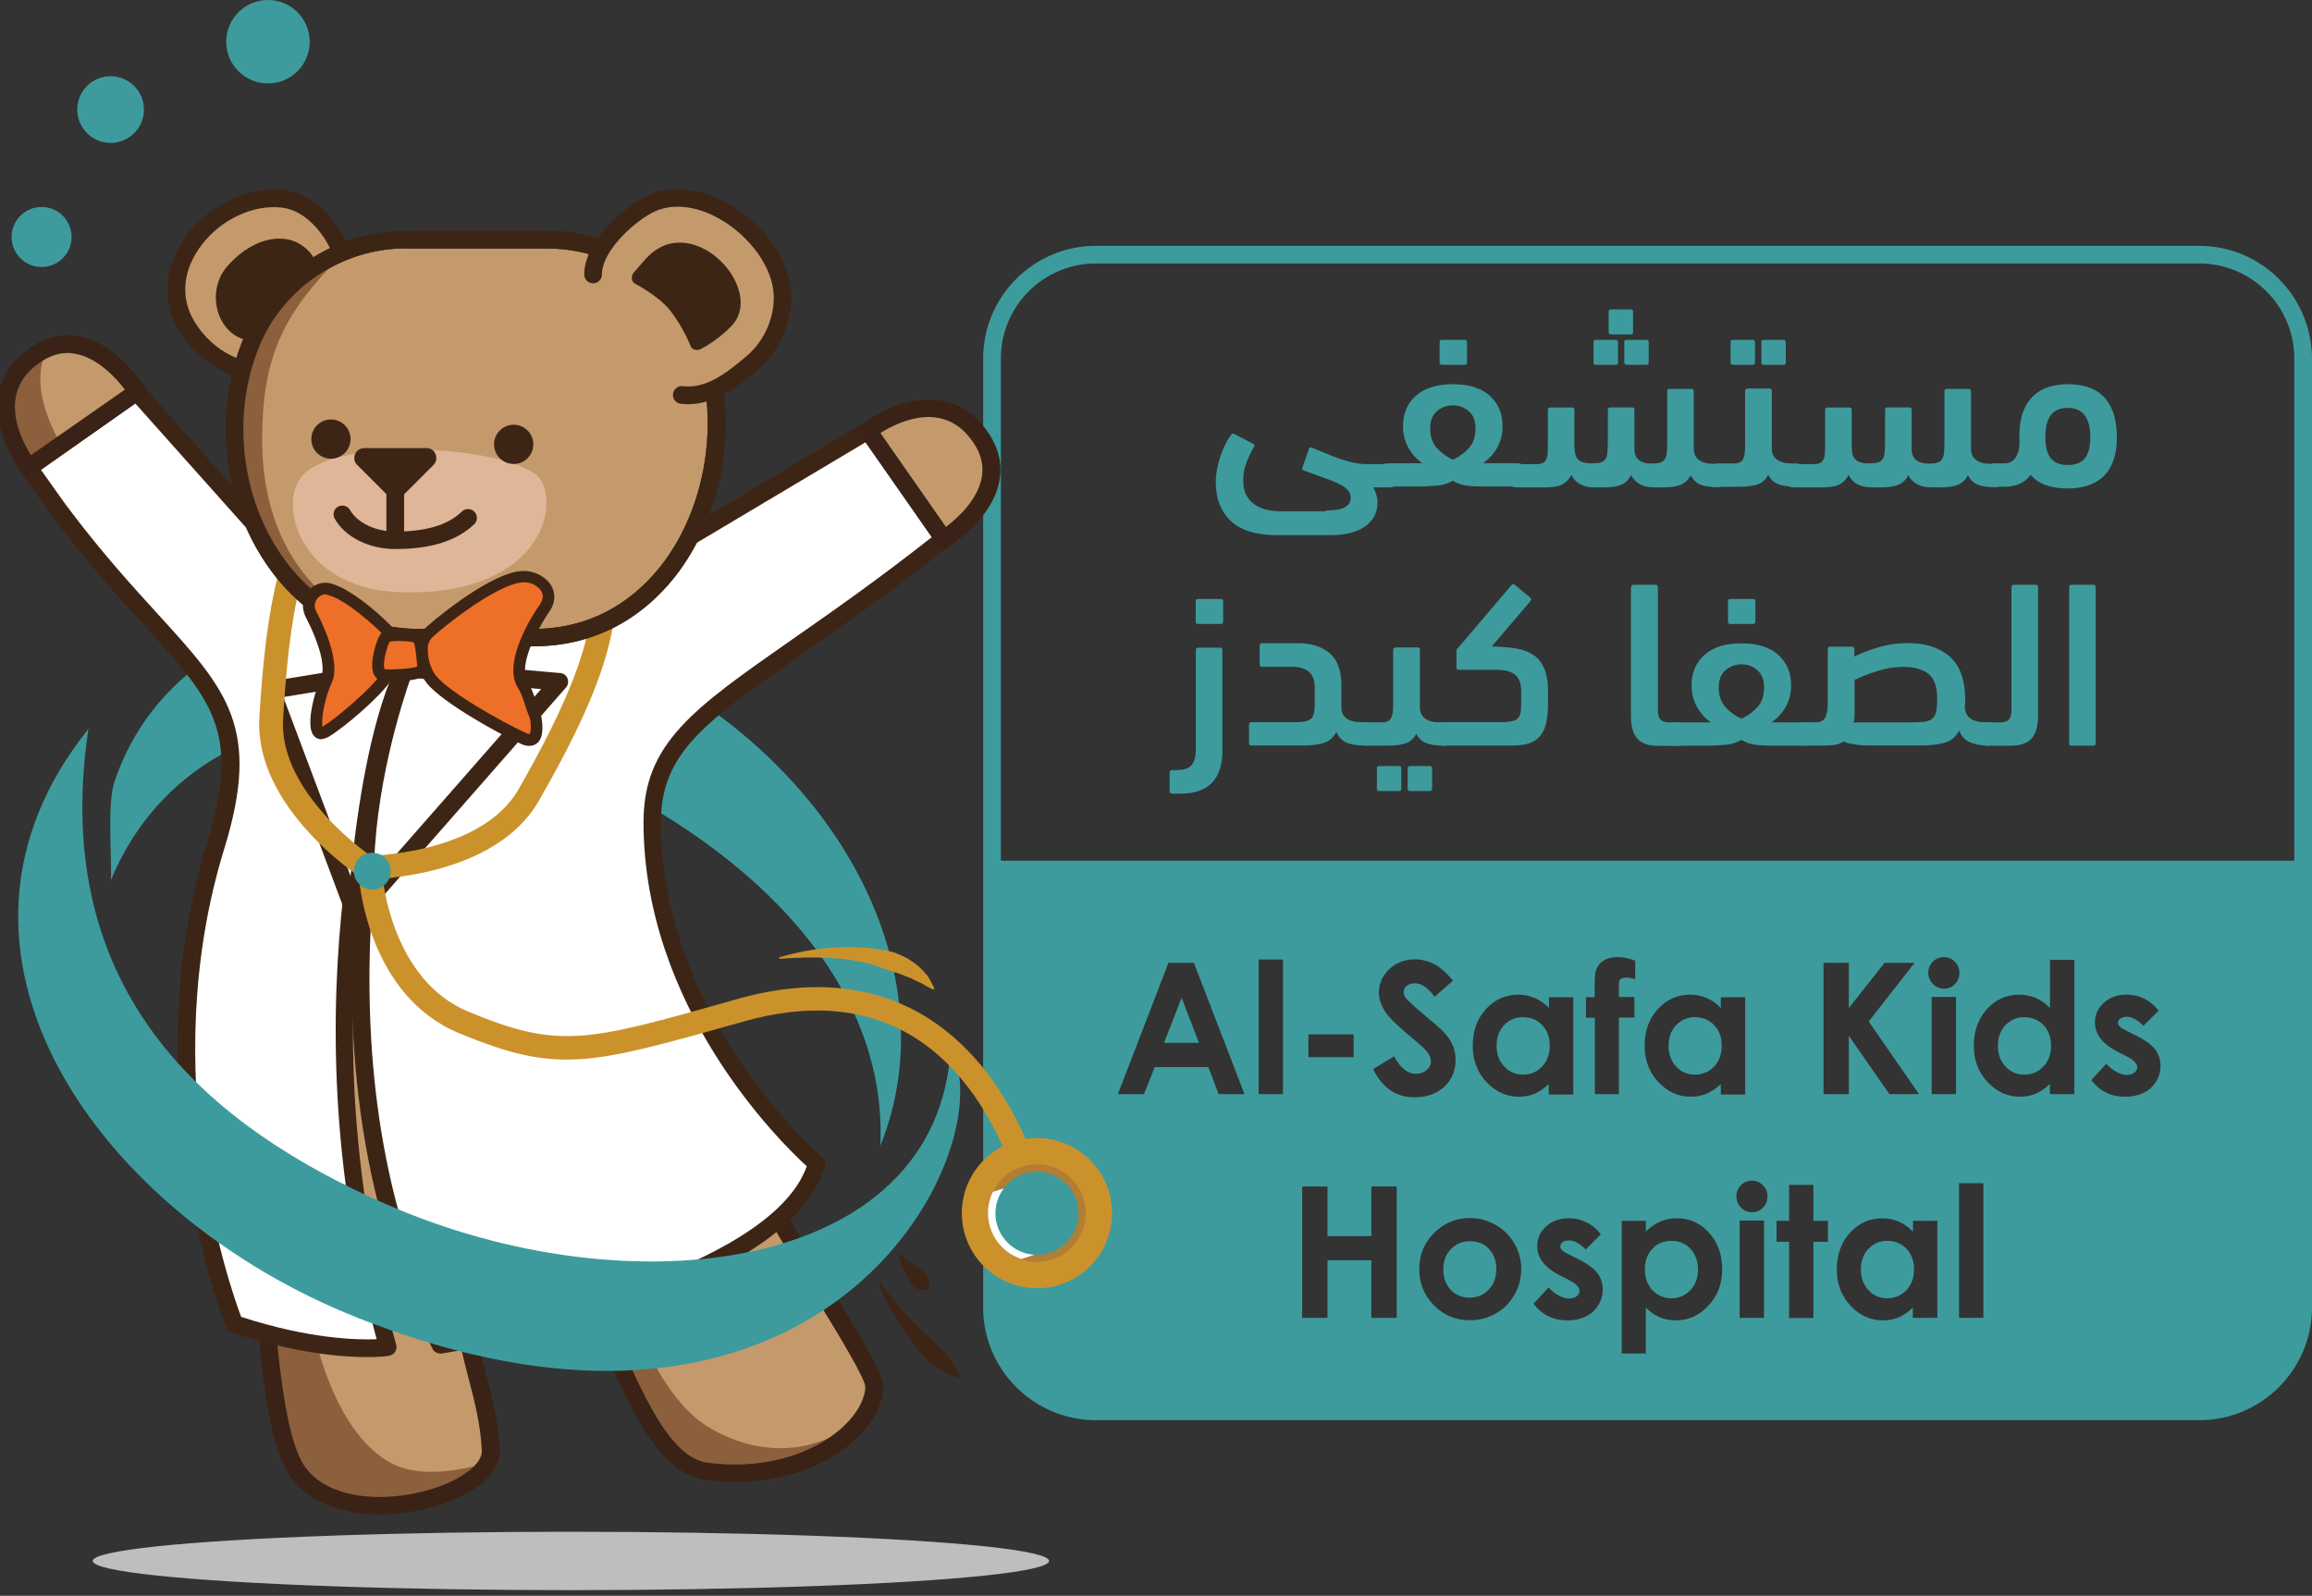 <?xml version="1.0" encoding="utf-8"?>
<!-- Generator: Adobe Illustrator 25.0.0, SVG Export Plug-In . SVG Version: 6.00 Build 0)  -->
<svg version="1.1" xmlns="http://www.w3.org/2000/svg" xmlns:xlink="http://www.w3.org/1999/xlink" x="0px" y="0px"
	 viewBox="0 0 289.72 200" style="enable-background:new 0 0 289.72 200;" xml:space="preserve">
<rect x="0" y="0" width="289.72" height="200" fill="#333333" stroke="none"/>
<style type="text/css">
	.st0{display:none;}
	.st1{display:inline;}
	.st2{fill:#FFFFFF;}
	.st3{clip-path:url(#SVGID_4_);fill:url(#XMLID_225_);}
	.st4{clip-path:url(#SVGID_8_);fill:url(#XMLID_227_);}
	.st5{fill-rule:evenodd;clip-rule:evenodd;fill:#FFFFFF;}
	.st6{fill:#2FAAE1;}
	.st7{clip-path:url(#SVGID_12_);}
	.st8{clip-path:url(#SVGID_15_);}
	.st9{fill:#3798A2;}
	.st10{fill:#D55226;}
	.st11{fill:#FAC313;}
	.st12{fill:#1FA64A;}
	.st13{fill:#31AA4D;}
	.st14{fill:#00A8CA;}
	.st15{fill:#6C4998;}
	.st16{fill:#6F588F;}
	.st17{fill:#1493B7;}
	.st18{fill:#1CB2A7;}
	.st19{opacity:0.45;fill:#323537;enable-background:new    ;}
	.st20{fill:#056E80;}
	.st21{fill:#92C146;}
	.st22{fill:#E2D8DD;}
	.st23{fill:#B8294D;}
	.st24{fill:#E62148;}
	.st25{fill:#55853C;}
	.st26{fill:#DF262C;}
	.st27{fill:#079CD9;}
	.st28{fill:#3778BC;}
	.st29{clip-path:url(#SVGID_17_);}
	.st30{opacity:0.59;fill:url(#XMLID_228_);enable-background:new    ;}
	.st31{fill:url(#XMLID_229_);}
	.st32{fill:url(#XMLID_233_);}
	.st33{fill:#AD262B;}
	.st34{fill:#057582;}
	.st35{fill:#BC955C;}
	.st36{fill:#243746;}
	.st37{fill:#7565A1;}
	.st38{fill:#7B7258;}
	.st39{fill:#8A4B53;}
	.st40{fill:#F18B6E;}
	.st41{fill:#B24325;}
	.st42{clip-path:url(#SVGID_19_);}
	.st43{fill:#14A750;}
	.st44{fill:#020203;}
	.st45{fill:#35BAD1;}
	.st46{fill:none;stroke:#F7DA0A;stroke-width:4.082;stroke-miterlimit:10;}
	.st47{fill-rule:evenodd;clip-rule:evenodd;fill:#F7DA0A;}
	.st48{fill-rule:evenodd;clip-rule:evenodd;fill:#ED7525;}
	.st49{fill:none;}
	.st50{fill:#ED7525;}
	.st51{opacity:0.5;fill:#AE5926;fill-opacity:0.75;enable-background:new    ;}
	.st52{opacity:0.5;fill:#AE5926;fill-opacity:0.5;enable-background:new    ;}
	.st53{fill:#208771;}
	.st54{opacity:0.5;fill:#144A3E;fill-opacity:0.75;enable-background:new    ;}
	.st55{opacity:0.5;fill:#144A3E;fill-opacity:0.5;enable-background:new    ;}
	.st56{fill:#B9CF3A;}
	.st57{opacity:0.5;fill:#81913A;fill-opacity:0.5;enable-background:new    ;}
	.st58{opacity:0.5;fill:#81913A;fill-opacity:0.75;enable-background:new    ;}
	.st59{fill:#F7DC08;}
	.st60{opacity:0.5;fill:#81913A;fill-opacity:0.65;enable-background:new    ;}
	.st61{fill:#8EB624;}
	.st62{fill:url(#SVGID_20_);}
	.st63{fill:url(#SVGID_21_);}
	.st64{fill:url(#SVGID_22_);}
	.st65{fill:url(#SVGID_23_);}
	.st66{fill:url(#SVGID_24_);}
	.st67{fill:url(#SVGID_25_);}
	.st68{fill:url(#SVGID_26_);}
	.st69{fill:url(#SVGID_27_);}
	.st70{enable-background:new    ;}
	.st71{fill:#8FC045;}
	.st72{fill:#0A84B5;}
	.st73{fill:#52C3EF;}
	.st74{fill:#0091C7;}
	.st75{fill:#099CD8;}
	.st76{fill:#22BCEE;}
	.st77{fill:url(#SVGID_28_);}
	.st78{fill:#0CA551;}
	.st79{fill:#FFFFFF;stroke:#415CA7;stroke-width:0.326;stroke-linejoin:round;stroke-miterlimit:10;}
	.st80{clip-path:url(#SVGID_30_);}
	.st81{fill:none;stroke:#415CA7;stroke-width:0.28;stroke-linejoin:round;stroke-miterlimit:10;}
	.st82{clip-path:url(#SVGID_32_);}
	.st83{clip-path:url(#SVGID_34_);}
	.st84{fill:none;stroke:#415CA7;stroke-width:0.326;stroke-linejoin:round;stroke-miterlimit:10;}
	.st85{clip-path:url(#SVGID_36_);}
	.st86{fill:#3EB9C2;stroke:#415CA7;stroke-width:0.326;stroke-linejoin:round;stroke-miterlimit:10;}
	.st87{clip-path:url(#SVGID_38_);}
	.st88{clip-path:url(#SVGID_40_);}
	.st89{clip-path:url(#SVGID_42_);}
	.st90{clip-path:url(#SVGID_44_);}
	.st91{fill:none;stroke:#020203;stroke-width:0.326;stroke-linejoin:round;stroke-miterlimit:10;}
	.st92{fill:url(#SVGID_45_);}
	.st93{fill:url(#SVGID_46_);}
	.st94{fill:url(#SVGID_47_);}
	.st95{fill:url(#SVGID_48_);}
	.st96{fill:url(#SVGID_49_);}
	.st97{fill:url(#SVGID_50_);}
	.st98{fill:url(#SVGID_51_);}
	.st99{fill:url(#SVGID_52_);}
	.st100{fill:#177DC2;}
	.st101{fill:#3978BD;}
	.st102{fill:#74CBF2;}
	.st103{fill:#EB5D9D;}
	.st104{fill:#F6A241;}
	.st105{fill:#066838;}
	.st106{fill:#E84238;}
	.st107{fill:#EA541E;}
	.st108{fill:#4CB377;}
	.st109{fill:#008657;}
	.st110{fill:#F6B334;}
	.st111{fill:#F08224;}
	.st112{fill:#729ED4;}
	.st113{fill:url(#SVGID_53_);}
	.st114{fill:url(#SVGID_54_);}
	.st115{fill:url(#SVGID_55_);}
	.st116{fill:url(#SVGID_56_);}
	.st117{fill:url(#SVGID_57_);}
	.st118{fill:url(#SVGID_58_);}
	.st119{fill:url(#SVGID_59_);}
	.st120{fill:url(#SVGID_60_);}
	.st121{fill:url(#SVGID_61_);}
	.st122{fill:url(#SVGID_62_);}
	.st123{fill:url(#SVGID_63_);}
	.st124{fill:url(#SVGID_64_);}
	.st125{fill:url(#SVGID_65_);}
	.st126{fill:url(#SVGID_66_);}
	.st127{fill:url(#SVGID_67_);}
	.st128{fill:url(#SVGID_68_);}
	.st129{fill:url(#SVGID_69_);}
	.st130{fill:url(#SVGID_70_);}
	.st131{fill:#6E9188;}
	.st132{fill:#093221;}
	.st133{fill:#D5B478;}
	.st134{fill:#488231;}
	.st135{fill:#40C0EE;}
	.st136{fill:#B87E45;}
	.st137{fill:#59584C;}
	.st138{fill:#EB5D29;}
	.st139{fill:url(#SVGID_71_);}
	.st140{fill:url(#SVGID_72_);}
	.st141{fill:url(#SVGID_73_);}
	.st142{fill:url(#SVGID_74_);}
	.st143{fill:url(#SVGID_75_);}
	.st144{fill:url(#SVGID_76_);}
	.st145{fill:#3D9B9D;}
	.st146{fill:#BDBEC0;}
	.st147{fill:#C49A6C;}
	.st148{fill:#8C5F3D;}
	.st149{fill:#3A2316;}
	.st150{fill:#3D2516;}
	.st151{fill:#CB922C;}
	.st152{fill:#B27E34;}
	.st153{fill:#33ABA3;}
	.st154{fill:#E0B699;}
	.st155{fill:#EE7028;}
	.st156{fill:#E52629;}
	.st157{fill:#4B3C76;}
	.st158{fill:#EA4C81;}
	.st159{clip-path:url(#SVGID_78_);fill:url(#SVGID_79_);}
	.st160{clip-path:url(#SVGID_81_);fill:url(#SVGID_82_);}
	.st161{fill:#009092;}
	.st162{fill:#079591;}
	.st163{clip-path:url(#SVGID_84_);fill:url(#SVGID_85_);}
	.st164{clip-path:url(#SVGID_87_);}
	.st165{clip-path:url(#SVGID_89_);}
	.st166{clip-path:url(#SVGID_91_);}
	.st167{clip-path:url(#SVGID_93_);fill:#3953A1;}
	.st168{clip-path:url(#SVGID_95_);fill:#3953A1;}
	.st169{clip-path:url(#SVGID_97_);fill:#3953A1;}
	.st170{clip-path:url(#SVGID_99_);fill:#3953A1;}
	.st171{clip-path:url(#SVGID_101_);fill:#3953A1;}
	.st172{clip-path:url(#SVGID_103_);fill:#3953A1;}
	.st173{clip-path:url(#SVGID_105_);fill:#3953A1;}
	.st174{clip-path:url(#SVGID_107_);}
	.st175{clip-path:url(#SVGID_109_);fill:#3953A1;}
	.st176{clip-path:url(#SVGID_111_);}
	.st177{clip-path:url(#SVGID_113_);fill:#3953A1;}
	.st178{clip-path:url(#SVGID_115_);}
	.st179{clip-path:url(#SVGID_121_);}
	.st180{clip-path:url(#SVGID_123_);fill:none;}
	.st181{clip-path:url(#SVGID_125_);fill:#3953A1;}
	.st182{clip-path:url(#SVGID_127_);}
	.st183{clip-path:url(#SVGID_129_);}
	.st184{clip-path:url(#SVGID_131_);fill:#231F20;}
	.st185{clip-path:url(#SVGID_133_);fill:#231F20;}
	.st186{clip-path:url(#SVGID_135_);fill:#231F20;}
	.st187{clip-path:url(#SVGID_137_);fill:#231F20;}
	.st188{clip-path:url(#SVGID_139_);fill:#231F20;}
	.st189{clip-path:url(#SVGID_141_);fill:#231F20;}
	.st190{clip-path:url(#SVGID_143_);fill:#231F20;}
	.st191{clip-path:url(#SVGID_145_);}
	.st192{clip-path:url(#SVGID_147_);fill:url(#SVGID_148_);}
	.st193{clip-path:url(#SVGID_150_);}
	.st194{clip-path:url(#SVGID_152_);fill:url(#SVGID_153_);}
	.st195{clip-path:url(#SVGID_155_);}
	.st196{clip-path:url(#SVGID_157_);}
	.st197{clip-path:url(#SVGID_159_);}
	.st198{clip-path:url(#SVGID_161_);}
	.st199{clip-path:url(#SVGID_163_);}
	.st200{clip-path:url(#SVGID_165_);}
	.st201{clip-path:url(#SVGID_167_);fill:none;stroke:#FFFFFF;stroke-width:0.118;stroke-miterlimit:10;}
	.st202{clip-path:url(#SVGID_169_);fill:none;stroke:#FFFFFF;stroke-width:0.118;stroke-miterlimit:10;}
	.st203{clip-path:url(#SVGID_171_);}
	.st204{clip-path:url(#SVGID_179_);}
	.st205{fill:#FECA0E;}
	.st206{fill-rule:evenodd;clip-rule:evenodd;fill:#219A8F;}
	.st207{fill-rule:evenodd;clip-rule:evenodd;fill:#BBBDBF;}
	.st208{fill:#2283C5;}
	.st209{fill:#42B1E5;}
	.st210{fill:#FAB62F;}
	.st211{fill:#E52227;}
	.st212{fill:#D23877;}
	.st213{fill:#E94C49;}
	.st214{fill:#2EA9B1;}
	.st215{fill:#0C6A3A;}
	.st216{fill:#B9BE14;}
	.st217{fill:#6A9F2F;}
	.st218{fill:#0B6B3C;}
	.st219{fill:#0B6A3C;}
	.st220{fill:#BABF13;}
	.st221{fill:#BABF16;}
	.st222{fill:#6EA02E;}
	.st223{fill:#106C3F;}
	.st224{fill:#2C7D57;}
</style>
<g id="Layer_2" class="st0">
</g>
<g id="Layer_1">
	<g>
		<g id="Layer_1_21_">
			<g id="XMLID_6607_">
				<path id="XMLID_7049_" class="st145" d="M111.07,141.55c-0.25,0.71-0.49,1.4-0.76,2.06c0.96-19.6-14.72-36.7-38.47-47.49
					c-26.48-12.01-49.75-5.55-57.95,14.2c0.15-3-0.49-9.48,0.44-12.31c7.12-21.37,35.08-28.6,62.47-16.16
					C104.19,94.29,118.19,120.21,111.07,141.55z"/>
				<g id="XMLID_7004_">
					<path id="XMLID_7047_" class="st145" d="M166.17,63.97c1.18,0,1.99-0.15,2.43-0.44c0.44-0.29,0.66-0.66,0.66-1.13
						c0-0.37-0.12-0.69-0.34-0.96c-0.22-0.27-0.59-0.52-1.08-0.76c-0.49-0.25-1.11-0.52-1.84-0.76c-0.74-0.27-1.62-0.59-2.63-0.96
						c-0.17-0.05-0.25-0.17-0.17-0.34l0.81-2.33c0.05-0.2,0.17-0.27,0.34-0.2c0.64,0.25,1.23,0.49,1.82,0.74
						c0.57,0.25,1.13,0.47,1.7,0.66c0.57,0.2,1.11,0.34,1.62,0.47c0.54,0.12,1.08,0.2,1.67,0.2h2.97c0.39,0,0.69,0.1,0.88,0.29
						c0.2,0.2,0.29,0.57,0.29,1.06c0,0.57-0.1,0.98-0.27,1.23c-0.2,0.25-0.49,0.34-0.91,0.34h-2.04c0.1,0.15,0.22,0.42,0.34,0.76
						c0.12,0.34,0.2,0.71,0.2,1.11c0,0.57-0.1,1.08-0.32,1.57c-0.22,0.49-0.57,0.93-1.03,1.3c-0.47,0.37-1.08,0.69-1.82,0.91
						c-0.74,0.22-1.65,0.34-2.7,0.34h-6.76c-2.58,0-4.5-0.59-5.75-1.77c-1.25-1.18-1.89-2.8-1.89-4.84c0-0.57,0.05-1.11,0.17-1.67
						c0.1-0.57,0.25-1.11,0.42-1.62c0.17-0.52,0.37-1.01,0.61-1.47c0.22-0.47,0.47-0.88,0.74-1.23c0.1-0.15,0.25-0.17,0.42-0.05
						l2.33,1.2c0.15,0.1,0.2,0.22,0.1,0.39c-0.34,0.57-0.64,1.2-0.93,1.92c-0.29,0.74-0.42,1.47-0.42,2.26
						c0,0.76,0.12,1.38,0.39,1.87c0.27,0.49,0.61,0.88,1.06,1.18c0.44,0.29,0.93,0.52,1.47,0.64c0.57,0.12,1.11,0.2,1.7,0.2h5.75
						V63.97z"/>
					<path id="XMLID_7043_" class="st145" d="M182.07,48.15c2.01,0,3.56,0.49,4.62,1.45c1.06,0.96,1.6,2.24,1.6,3.83
						c0,0.96-0.22,1.84-0.66,2.65c-0.44,0.81-1.06,1.45-1.79,1.97h4.2c0.39,0,0.69,0.1,0.88,0.27c0.2,0.2,0.29,0.57,0.29,1.11
						c0,0.57-0.1,0.98-0.27,1.2c-0.2,0.22-0.49,0.34-0.91,0.34h-4.13c-0.71,0-1.38-0.02-2.01-0.1c-0.64-0.05-1.23-0.27-1.82-0.61
						c-0.66,0.34-1.35,0.57-2.09,0.61c-0.74,0.05-1.4,0.1-1.97,0.1h-3.96c-0.39,0-0.69-0.12-0.88-0.34
						c-0.2-0.25-0.29-0.61-0.29-1.15c0-0.57,0.1-0.96,0.27-1.15c0.2-0.2,0.49-0.27,0.91-0.27h4.18c-0.74-0.52-1.33-1.18-1.77-1.97
						c-0.44-0.81-0.66-1.7-0.66-2.65c0-1.6,0.54-2.87,1.6-3.83C178.53,48.64,180.05,48.15,182.07,48.15z M182.07,50.8
						c-0.76,0-1.45,0.25-2.01,0.74c-0.57,0.49-0.84,1.2-0.84,2.16c0,1.01,0.27,1.82,0.84,2.46c0.57,0.61,1.23,1.11,2.01,1.45
						c0.76-0.34,1.42-0.81,1.99-1.45c0.57-0.61,0.84-1.45,0.84-2.46c0-0.96-0.27-1.67-0.84-2.16
						C183.52,51.05,182.85,50.8,182.07,50.8z M180.69,45.72c-0.2,0-0.29-0.1-0.29-0.29v-2.55c0-0.2,0.1-0.29,0.29-0.29h2.85
						c0.2,0,0.29,0.1,0.29,0.29v2.55c0,0.2-0.1,0.29-0.29,0.29C183.54,45.72,180.69,45.72,180.69,45.72z"/>
					<path id="XMLID_7038_" class="st145" d="M197.32,56.23c0,0.64,0.17,1.11,0.49,1.4c0.32,0.29,0.84,0.44,1.55,0.44
						c0.49,0,0.88-0.02,1.18-0.1c0.29-0.07,0.49-0.22,0.64-0.44c0.15-0.22,0.22-0.52,0.25-0.88c0.02-0.37,0.05-0.88,0.05-1.52v-3.78
						c0-0.2,0.1-0.29,0.29-0.29h2.75c0.2,0,0.29,0.1,0.29,0.29v4.96c0,0.61,0.2,1.06,0.57,1.35c0.37,0.29,0.86,0.44,1.47,0.44
						c0.47,0,0.81-0.02,1.11-0.1c0.27-0.07,0.49-0.2,0.64-0.42s0.25-0.52,0.27-0.88c0.05-0.39,0.05-0.88,0.05-1.5v-6.17
						c0-0.2,0.1-0.29,0.29-0.29h2.75c0.2,0,0.29,0.1,0.29,0.29v7.25c0,0.59,0.22,1.06,0.66,1.38c0.44,0.32,1.03,0.47,1.79,0.47h0.52
						c0.39,0,0.69,0.1,0.88,0.32c0.2,0.22,0.29,0.59,0.29,1.11c0,0.57-0.1,0.96-0.29,1.18c-0.2,0.22-0.49,0.32-0.88,0.32
						c-0.76,0-1.45-0.1-2.01-0.27c-0.57-0.2-1.01-0.59-1.35-1.23c-0.27,0.57-0.69,0.93-1.2,1.18c-0.52,0.22-1.23,0.34-2.11,0.34
						h-1.28c-0.69,0-1.28-0.12-1.77-0.39c-0.49-0.27-0.86-0.64-1.11-1.15c-0.27,0.57-0.69,0.98-1.2,1.2
						c-0.52,0.22-1.23,0.34-2.11,0.34h-1.3c-1.4,0-2.36-0.52-2.87-1.57c-0.27,0.57-0.69,0.98-1.2,1.23s-1.23,0.34-2.11,0.34h-3.19
						c-0.22,0-0.42,0-0.59-0.02s-0.32-0.07-0.44-0.17c-0.12-0.1-0.2-0.22-0.27-0.39c-0.05-0.17-0.1-0.42-0.1-0.74
						c0-0.59,0.1-1.01,0.27-1.25c0.2-0.25,0.49-0.34,0.91-0.34h2.38c0.34,0,0.64-0.05,0.81-0.17c0.2-0.1,0.32-0.27,0.42-0.52
						c0.1-0.25,0.15-0.54,0.15-0.91c0-0.37,0.02-0.81,0.02-1.35v-3.86c0-0.2,0.1-0.29,0.29-0.29H197c0.2,0,0.29,0.1,0.29,0.29v4.89
						H197.32z M199.98,45.72c-0.2,0-0.29-0.1-0.29-0.29v-2.55c0-0.2,0.1-0.29,0.29-0.29h2.48c0.2,0,0.29,0.1,0.29,0.29v2.55
						c0,0.2-0.1,0.29-0.29,0.29C202.46,45.72,199.98,45.72,199.98,45.72z M201.87,41.91c-0.2,0-0.29-0.1-0.29-0.29v-2.55
						c0-0.2,0.1-0.29,0.29-0.29h2.48c0.2,0,0.29,0.1,0.29,0.29v2.55c0,0.2-0.1,0.29-0.29,0.29H201.87z M203.83,45.72
						c-0.2,0-0.29-0.1-0.29-0.29v-2.55c0-0.2,0.1-0.29,0.29-0.29h2.48c0.2,0,0.29,0.1,0.29,0.29v2.55c0,0.2-0.1,0.29-0.29,0.29
						C206.31,45.72,203.83,45.72,203.83,45.72z"/>
					<path id="XMLID_7034_" class="st145" d="M221.57,59.5c-0.27,0.57-0.69,0.96-1.25,1.18S218.99,61,218.06,61h-2.75
						c-0.39,0-0.69-0.1-0.88-0.27c-0.2-0.2-0.29-0.57-0.29-1.11c0-0.57,0.1-0.98,0.27-1.2c0.2-0.22,0.49-0.34,0.91-0.34h1.94
						c0.34,0,0.64-0.05,0.81-0.17c0.2-0.1,0.32-0.27,0.42-0.52c0.1-0.22,0.15-0.52,0.17-0.88c0.02-0.37,0.02-0.81,0.02-1.35v-6.17
						c0-0.12,0.05-0.2,0.17-0.25c0.1-0.05,0.22-0.05,0.34-0.05h2.55c0.2,0,0.29,0.1,0.29,0.29v7.25c0,0.59,0.22,1.06,0.66,1.38
						c0.44,0.32,1.03,0.47,1.79,0.47h0.52c0.39,0,0.69,0.1,0.88,0.32s0.29,0.59,0.29,1.11c0,0.57-0.1,0.96-0.27,1.18
						c-0.2,0.22-0.49,0.32-0.91,0.32c-0.76,0-1.45-0.1-2.01-0.27C222.36,60.53,221.91,60.14,221.57,59.5z M217.15,45.72
						c-0.2,0-0.29-0.1-0.29-0.29v-2.55c0-0.2,0.1-0.29,0.29-0.29h2.48c0.2,0,0.29,0.1,0.29,0.29v2.55c0,0.2-0.1,0.29-0.29,0.29
						C219.63,45.72,217.15,45.72,217.15,45.72z M221.01,45.72c-0.2,0-0.29-0.1-0.29-0.29v-2.55c0-0.2,0.1-0.29,0.29-0.29h2.48
						c0.2,0,0.29,0.1,0.29,0.29v2.55c0,0.2-0.1,0.29-0.29,0.29C223.49,45.72,221.01,45.72,221.01,45.72z"/>
					<path id="XMLID_7032_" class="st145" d="M232.06,56.23c0,0.64,0.17,1.11,0.49,1.4c0.32,0.29,0.84,0.44,1.55,0.44
						c0.49,0,0.88-0.02,1.18-0.1c0.29-0.07,0.49-0.22,0.64-0.44c0.15-0.22,0.22-0.52,0.25-0.88c0.02-0.37,0.05-0.88,0.05-1.52v-3.78
						c0-0.2,0.1-0.29,0.29-0.29h2.75c0.2,0,0.29,0.1,0.29,0.29v4.96c0,0.61,0.2,1.06,0.57,1.35c0.37,0.29,0.86,0.44,1.47,0.44
						c0.47,0,0.81-0.02,1.11-0.1c0.27-0.07,0.49-0.2,0.64-0.42s0.25-0.52,0.27-0.88c0.05-0.39,0.05-0.88,0.05-1.5v-6.17
						c0-0.2,0.1-0.29,0.29-0.29h2.75c0.2,0,0.29,0.1,0.29,0.29v7.25c0,0.59,0.22,1.06,0.66,1.38c0.44,0.32,1.03,0.47,1.79,0.47h0.52
						c0.39,0,0.69,0.1,0.88,0.32c0.2,0.22,0.29,0.59,0.29,1.11c0,0.57-0.1,0.96-0.29,1.18c-0.2,0.22-0.49,0.32-0.88,0.32
						c-0.76,0-1.45-0.1-2.01-0.27c-0.57-0.2-1.01-0.59-1.35-1.23c-0.27,0.57-0.69,0.93-1.2,1.18c-0.52,0.22-1.23,0.34-2.11,0.34
						h-1.28c-0.69,0-1.28-0.12-1.77-0.39c-0.49-0.27-0.86-0.64-1.11-1.15c-0.27,0.57-0.69,0.98-1.2,1.2
						c-0.52,0.22-1.23,0.34-2.11,0.34h-1.3c-1.4,0-2.36-0.52-2.87-1.57c-0.27,0.57-0.69,0.98-1.2,1.23s-1.23,0.34-2.11,0.34h-3.19
						c-0.22,0-0.42,0-0.59-0.02s-0.32-0.07-0.44-0.17c-0.12-0.1-0.2-0.22-0.27-0.39c-0.05-0.17-0.1-0.42-0.1-0.74
						c0-0.59,0.1-1.01,0.27-1.25c0.2-0.25,0.49-0.34,0.91-0.34h2.38c0.34,0,0.64-0.05,0.81-0.17c0.2-0.1,0.32-0.27,0.42-0.52
						c0.1-0.25,0.15-0.54,0.15-0.91c0-0.37,0.02-0.81,0.02-1.35v-3.86c0-0.2,0.1-0.29,0.29-0.29h2.75c0.2,0,0.29,0.1,0.29,0.29v4.89
						H232.06z"/>
					<path id="XMLID_7029_" class="st145" d="M259.11,61.22c-0.98,0-1.87-0.12-2.68-0.39c-0.79-0.27-1.45-0.71-1.99-1.33
						c-0.2,0.32-0.44,0.57-0.71,0.76c-0.27,0.2-0.57,0.34-0.86,0.47c-0.29,0.1-0.61,0.17-0.91,0.22C251.64,61,251.35,61,251.08,61
						h-1.03c-0.39,0-0.69-0.12-0.88-0.34s-0.29-0.61-0.29-1.15c0-0.57,0.1-0.96,0.27-1.15c0.2-0.2,0.49-0.29,0.91-0.29h1.15
						c0.22,0,0.44-0.05,0.66-0.12c0.22-0.1,0.42-0.25,0.59-0.44c0.17-0.2,0.32-0.49,0.44-0.84c0.12-0.34,0.17-0.79,0.17-1.3
						c-0.02-0.15-0.02-0.29-0.02-0.44s0-0.29,0-0.44c0.02-1.15,0.17-2.11,0.49-2.92c0.29-0.81,0.74-1.45,1.28-1.97
						c0.54-0.52,1.18-0.86,1.92-1.11c0.74-0.22,1.52-0.34,2.41-0.34c0.88,0,1.67,0.12,2.43,0.34c0.76,0.25,1.4,0.61,1.94,1.13
						c0.54,0.52,0.96,1.2,1.28,2.04c0.29,0.86,0.47,1.89,0.47,3.1c0,1.18-0.15,2.16-0.44,2.97c-0.29,0.81-0.71,1.47-1.25,1.99
						c-0.54,0.52-1.18,0.88-1.94,1.13C260.85,61.1,260.02,61.22,259.11,61.22z M259.11,51.12c-0.96,0-1.65,0.29-2.11,0.91
						c-0.47,0.61-0.69,1.5-0.69,2.68c0,1.28,0.22,2.19,0.69,2.73c0.47,0.57,1.15,0.84,2.11,0.84s1.67-0.27,2.14-0.84
						c0.47-0.57,0.69-1.47,0.69-2.7C261.93,52.33,260.98,51.12,259.11,51.12z"/>
					<path id="XMLID_7026_" class="st145" d="M146.86,99.45c-0.2,0-0.29-0.1-0.29-0.29v-2.36c0-0.2,0.1-0.29,0.29-0.29h0.66
						c0.84,0,1.42-0.2,1.79-0.61c0.37-0.42,0.54-1.06,0.54-1.89V81.46c0-0.2,0.1-0.29,0.29-0.29h2.75c0.2,0,0.29,0.1,0.29,0.29
						v12.58c0,3.61-1.74,5.43-5.26,5.43h-1.08V99.45z M150.13,78.2c-0.2,0-0.29-0.1-0.29-0.29v-2.55c0-0.2,0.1-0.29,0.29-0.29h2.85
						c0.2,0,0.29,0.1,0.29,0.29v2.55c0,0.2-0.1,0.29-0.29,0.29H150.13z"/>
					<path id="XMLID_7024_" class="st145" d="M158.14,83.58c-0.2,0-0.29-0.1-0.29-0.29V80.9c0-0.2,0.1-0.29,0.29-0.29h4.52
						c1.67,0,2.97,0.42,3.96,1.25s1.47,2.19,1.47,4.05v2.8c0,0.57,0.22,1.01,0.66,1.33s1.03,0.47,1.77,0.47h0.52
						c0.39,0,0.69,0.1,0.88,0.32c0.2,0.22,0.29,0.59,0.29,1.11c0,0.57-0.1,0.96-0.27,1.18c-0.2,0.22-0.49,0.32-0.91,0.32
						c-0.84,0-1.55-0.1-2.16-0.32c-0.61-0.22-1.08-0.66-1.4-1.38c-0.37,0.66-0.88,1.13-1.52,1.35c-0.64,0.22-1.47,0.34-2.48,0.34
						h-6.66c-0.2,0-0.29-0.1-0.29-0.29V90.8c0-0.2,0.1-0.29,0.29-0.29h5.53c0.54,0,0.96-0.05,1.28-0.12
						c0.32-0.07,0.57-0.22,0.74-0.39c0.17-0.2,0.27-0.44,0.32-0.74c0.05-0.29,0.07-0.66,0.07-1.11v-1.99c0-0.91-0.25-1.57-0.76-1.99
						c-0.52-0.42-1.25-0.61-2.26-0.61h-3.59V83.58z"/>
					<path id="XMLID_7020_" class="st145" d="M177.47,91.95c-0.27,0.57-0.69,0.96-1.25,1.18c-0.57,0.22-1.33,0.32-2.26,0.32h-2.75
						c-0.39,0-0.69-0.1-0.88-0.27c-0.2-0.2-0.29-0.57-0.29-1.11c0-0.57,0.1-0.98,0.27-1.2c0.2-0.22,0.49-0.34,0.91-0.34h1.94
						c0.34,0,0.64-0.05,0.81-0.17c0.2-0.1,0.32-0.27,0.42-0.52c0.1-0.22,0.15-0.52,0.17-0.88c0.02-0.37,0.02-0.81,0.02-1.35v-6.17
						c0-0.12,0.05-0.2,0.17-0.25c0.1-0.05,0.22-0.05,0.34-0.05h2.55c0.2,0,0.29,0.1,0.29,0.29v7.25c0,0.59,0.22,1.06,0.66,1.38
						c0.44,0.32,1.03,0.47,1.79,0.47h0.52c0.39,0,0.69,0.1,0.88,0.32c0.2,0.22,0.29,0.59,0.29,1.11c0,0.57-0.1,0.96-0.27,1.18
						c-0.2,0.22-0.49,0.32-0.91,0.32c-0.76,0-1.45-0.1-2.01-0.27C178.26,92.99,177.79,92.59,177.47,91.95z M172.83,99.15
						c-0.2,0-0.29-0.1-0.29-0.29V96.3c0-0.2,0.1-0.29,0.29-0.29h2.48c0.2,0,0.29,0.1,0.29,0.29v2.55c0,0.2-0.1,0.29-0.29,0.29
						H172.83z M176.69,99.15c-0.2,0-0.29-0.1-0.29-0.29V96.3c0-0.2,0.1-0.29,0.29-0.29h2.48c0.2,0,0.29,0.1,0.29,0.29v2.55
						c0,0.2-0.1,0.29-0.29,0.29H176.69z"/>
					<path id="XMLID_7018_" class="st145" d="M186.93,81.02c1.06,0.02,2.01,0.1,2.87,0.22s1.62,0.39,2.24,0.76
						c0.61,0.39,1.08,0.93,1.42,1.67c0.34,0.74,0.52,1.7,0.52,2.9v1.77c0,0.98-0.1,1.79-0.27,2.46c-0.17,0.64-0.44,1.15-0.81,1.55
						c-0.37,0.39-0.81,0.66-1.38,0.84c-0.57,0.15-1.2,0.25-1.97,0.25h-8.72c-0.39,0-0.69-0.12-0.88-0.34
						c-0.2-0.22-0.29-0.64-0.29-1.2s0.1-0.96,0.27-1.13c0.2-0.17,0.49-0.27,0.91-0.27h7.37c0.54,0,0.96-0.05,1.28-0.12
						c0.32-0.07,0.57-0.2,0.74-0.39c0.17-0.17,0.27-0.42,0.32-0.71c0.05-0.29,0.07-0.66,0.07-1.13v-1.6c0-0.88-0.25-1.55-0.74-1.97
						c-0.49-0.42-1.25-0.64-2.31-0.64h-4.77c-0.2,0-0.29-0.1-0.29-0.29v-2.04c0-0.15,0.05-0.27,0.17-0.39
						c0.12-0.12,0.22-0.22,0.29-0.32l6.41-7.54c0.12-0.15,0.25-0.17,0.39-0.1l1.94,1.6c0.15,0.12,0.2,0.25,0.12,0.42L186.93,81.02z"
						/>
					<path id="XMLID_7016_" class="st145" d="M204.42,73.58c0-0.2,0.1-0.29,0.29-0.29h2.75c0.2,0,0.29,0.1,0.29,0.29v15.38
						c0,0.59,0.12,1.01,0.34,1.23c0.22,0.22,0.59,0.34,1.08,0.34h1.03c0.39,0,0.69,0.12,0.88,0.34c0.2,0.22,0.29,0.61,0.29,1.18
						c0,0.61-0.1,1.01-0.27,1.18c-0.2,0.17-0.49,0.25-0.91,0.25h-2.33c-1.25,0-2.14-0.29-2.68-0.91c-0.54-0.61-0.81-1.55-0.81-2.83
						V73.58H204.42z"/>
					<path id="XMLID_7012_" class="st145" d="M218.23,80.63c2.01,0,3.56,0.49,4.62,1.45c1.06,0.96,1.6,2.24,1.6,3.83
						c0,0.96-0.22,1.84-0.66,2.65c-0.44,0.81-1.06,1.45-1.79,1.97h4.2c0.39,0,0.69,0.1,0.88,0.27c0.2,0.2,0.29,0.57,0.29,1.11
						c0,0.57-0.1,0.98-0.27,1.2c-0.2,0.22-0.49,0.34-0.91,0.34h-4.13c-0.71,0-1.38-0.02-2.01-0.1c-0.64-0.05-1.23-0.27-1.82-0.61
						c-0.66,0.34-1.35,0.57-2.09,0.61c-0.74,0.05-1.4,0.1-1.97,0.1h-3.96c-0.39,0-0.69-0.12-0.88-0.34
						c-0.2-0.25-0.29-0.61-0.29-1.15c0-0.57,0.1-0.96,0.27-1.15c0.2-0.2,0.49-0.27,0.91-0.27h4.18c-0.74-0.52-1.33-1.18-1.77-1.97
						c-0.44-0.81-0.66-1.7-0.66-2.65c0-1.6,0.54-2.87,1.6-3.83C214.67,81.1,216.21,80.63,218.23,80.63z M218.23,83.26
						c-0.76,0-1.45,0.25-2.01,0.74c-0.57,0.49-0.84,1.2-0.84,2.16c0,1.01,0.27,1.82,0.84,2.46c0.57,0.61,1.23,1.11,2.01,1.45
						c0.76-0.34,1.42-0.81,1.99-1.45c0.57-0.61,0.84-1.45,0.84-2.46c0-0.96-0.27-1.67-0.84-2.16
						C219.65,83.5,218.99,83.26,218.23,83.26z M216.83,78.2c-0.2,0-0.29-0.1-0.29-0.29v-2.55c0-0.2,0.1-0.29,0.29-0.29h2.85
						c0.2,0,0.29,0.1,0.29,0.29v2.55c0,0.2-0.1,0.29-0.29,0.29H216.83z"/>
					<path id="XMLID_7009_" class="st145" d="M232.4,82.27c0.93-0.47,1.97-0.84,3.1-1.18c1.13-0.32,2.28-0.49,3.51-0.49
						c1.28,0,2.38,0.17,3.32,0.52c0.91,0.34,1.67,0.81,2.26,1.42s1.01,1.35,1.28,2.24c0.27,0.88,0.39,1.84,0.39,2.92
						c0,0.2,0,0.37-0.02,0.54c0,0.17-0.02,0.32-0.02,0.42c0.02,0.59,0.25,1.06,0.69,1.38c0.44,0.32,1.03,0.47,1.77,0.47h0.52
						c0.39,0,0.69,0.1,0.88,0.32c0.2,0.22,0.29,0.59,0.29,1.11c0,0.57-0.1,0.96-0.27,1.18c-0.2,0.22-0.49,0.32-0.91,0.32
						c-0.86,0-1.6-0.12-2.24-0.37c-0.64-0.25-1.13-0.74-1.45-1.5c-0.42,0.79-1.03,1.3-1.82,1.52c-0.81,0.22-1.84,0.34-3.17,0.34
						h-5.85c-0.32,0-0.64,0-0.98-0.02c-0.34,0-0.66-0.02-0.98-0.07c-0.32-0.05-0.61-0.1-0.91-0.15s-0.54-0.15-0.74-0.27
						c-0.32,0.22-0.66,0.34-1.06,0.42c-0.39,0.05-0.84,0.1-1.35,0.1h-2.46c-0.39,0-0.69-0.1-0.88-0.27c-0.2-0.2-0.29-0.57-0.29-1.11
						c0-0.64,0.1-1.06,0.27-1.25c0.2-0.2,0.49-0.29,0.91-0.29h1.38c0.37,0,0.66-0.07,0.86-0.25c0.2-0.15,0.34-0.37,0.42-0.66
						c0.07-0.29,0.15-0.61,0.17-0.98c0.02-0.37,0.02-0.76,0.02-1.18v-6.12c0-0.2,0.1-0.29,0.29-0.29h2.75c0.2,0,0.29,0.1,0.29,0.29
						v0.96H232.4z M238.52,83.58c-1.11,0-2.19,0.17-3.27,0.52s-2.01,0.71-2.85,1.11v4.03c0,0.25,0,0.47-0.02,0.69
						c-0.02,0.22-0.05,0.42-0.1,0.61h6.44c0.86,0,1.55-0.02,2.06-0.05c0.52-0.02,0.93-0.15,1.23-0.32c0.29-0.2,0.49-0.49,0.59-0.88
						c0.1-0.39,0.15-0.98,0.15-1.7c0-0.64-0.07-1.2-0.2-1.7c-0.12-0.49-0.37-0.91-0.69-1.25c-0.32-0.34-0.76-0.59-1.3-0.76
						C240.04,83.67,239.36,83.58,238.52,83.58z"/>
					<path id="XMLID_7007_" class="st145" d="M249.18,93.48c-0.39,0-0.69-0.1-0.88-0.27c-0.2-0.2-0.29-0.57-0.29-1.15
						c0-0.57,0.1-0.93,0.27-1.18c0.2-0.22,0.49-0.34,0.91-0.34h1.45c0.49,0,0.86-0.12,1.08-0.34c0.22-0.22,0.34-0.64,0.34-1.23
						V73.58c0-0.2,0.1-0.29,0.29-0.29h2.75c0.2,0,0.29,0.1,0.29,0.29v16.14c0,1.28-0.27,2.24-0.81,2.83
						c-0.54,0.61-1.42,0.91-2.68,0.91h-2.73V93.48z"/>
					<path id="XMLID_7005_" class="st145" d="M262.62,93.16c0,0.2-0.1,0.29-0.29,0.29h-2.75c-0.2,0-0.29-0.1-0.29-0.29V73.58
						c0-0.2,0.1-0.29,0.29-0.29h2.75c0.2,0,0.29,0.1,0.29,0.29V93.16z"/>
				</g>
				<g id="XMLID_6972_">
					<path id="XMLID_7003_" class="st145" d="M236.48,155.51c-0.93,0-1.72,0.34-2.36,1.01c-0.61,0.66-0.93,1.52-0.93,2.58
						c0,1.06,0.32,1.92,0.96,2.6c0.64,0.69,1.42,1.01,2.36,1.01c0.96,0,1.74-0.34,2.38-1.01c0.64-0.66,0.96-1.55,0.96-2.63
						c0-1.06-0.32-1.92-0.96-2.58C238.25,155.83,237.44,155.51,236.48,155.51z"/>
					<path id="XMLID_7002_" class="st145" d="M209.46,155.51c-0.96,0-1.77,0.32-2.38,0.98c-0.64,0.66-0.96,1.52-0.96,2.58
						c0,1.08,0.32,1.97,0.96,2.63c0.64,0.66,1.42,1.01,2.38,1.01c0.93,0,1.72-0.34,2.36-1.01c0.64-0.69,0.96-1.55,0.96-2.6
						c0-1.06-0.32-1.89-0.93-2.58C211.2,155.83,210.39,155.51,209.46,155.51z"/>
					<path id="XMLID_7001_" class="st145" d="M214.79,128.46c-0.64-0.66-1.42-0.98-2.41-0.98c-0.93,0-1.72,0.34-2.36,1.01
						c-0.61,0.66-0.93,1.52-0.93,2.58c0,1.06,0.32,1.92,0.96,2.6c0.64,0.69,1.42,1.01,2.36,1.01c0.96,0,1.74-0.34,2.38-1.01
						c0.64-0.66,0.96-1.55,0.96-2.63C215.75,129.96,215.43,129.1,214.79,128.46z"/>
					<path id="XMLID_7000_" class="st145" d="M193.24,128.46c-0.64-0.66-1.42-0.98-2.41-0.98c-0.93,0-1.72,0.34-2.36,1.01
						c-0.61,0.66-0.93,1.52-0.93,2.58c0,1.06,0.32,1.92,0.96,2.6c0.64,0.69,1.42,1.01,2.36,1.01c0.96,0,1.74-0.34,2.38-1.01
						s0.96-1.55,0.96-2.63C194.2,129.96,193.88,129.1,193.24,128.46z"/>
					<polygon id="XMLID_6999_" class="st145" points="145.86,130.7 150.25,130.7 148.07,125.05 					"/>
					<path id="XMLID_6975_" class="st145" d="M275.59,30.81H137.33c-7.79,0-14.13,6.34-14.13,14.13v62.96v13.66v42.3
						c0,7.79,6.34,14.13,14.13,14.13h138.26c7.79,0,14.13-6.34,14.13-14.13v-42.33v-13.66V44.93
						C289.69,37.15,283.38,30.81,275.59,30.81z M152.71,137.13l-1.28-3.39h-6.73l-1.35,3.39h-3.27l6.34-16.46h3.19l6.34,16.46
						H152.71z M160.77,137.13h-3.05v-16.88h3.05V137.13z M175.02,165.16h-3.17v-7.22h-5.5v7.22h-3.17V148.7h3.17v6.22h5.5v-6.22
						h3.17V165.16z M163.96,132.49v-2.85h5.67v2.85H163.96z M174.3,136.69c-0.86-0.57-1.62-1.47-2.24-2.7l2.63-1.6
						c0.79,1.45,1.7,2.19,2.73,2.19c0.54,0,0.98-0.15,1.35-0.47c0.37-0.32,0.54-0.69,0.54-1.08c0-0.37-0.15-0.74-0.42-1.13
						c-0.27-0.37-0.88-0.93-1.82-1.72c-1.79-1.47-2.95-2.58-3.49-3.39c-0.52-0.79-0.79-1.6-0.79-2.38c0-1.15,0.44-2.11,1.3-2.95
						c0.86-0.81,1.94-1.23,3.22-1.23c0.81,0,1.6,0.2,2.36,0.57c0.74,0.37,1.55,1.08,2.41,2.09l-2.31,2.04
						c-0.81-1.13-1.65-1.7-2.48-1.7c-0.42,0-0.74,0.1-1.01,0.32c-0.27,0.22-0.39,0.47-0.39,0.74c0,0.27,0.1,0.54,0.27,0.79
						c0.25,0.32,1.03,1.03,2.31,2.11c1.2,1.01,1.92,1.62,2.19,1.89c0.64,0.64,1.08,1.25,1.35,1.84c0.27,0.59,0.39,1.23,0.39,1.92
						c0,1.35-0.47,2.46-1.4,3.34c-0.93,0.88-2.16,1.33-3.66,1.33C176.2,137.55,175.19,137.26,174.3,136.69z M189.76,162.29
						c-0.57,1.01-1.35,1.79-2.33,2.33c-0.98,0.57-2.06,0.84-3.27,0.84c-1.74,0-3.24-0.61-4.47-1.87s-1.84-2.75-1.84-4.52
						c0-1.89,0.69-3.49,2.09-4.77c1.23-1.11,2.63-1.65,4.23-1.65c1.15,0,2.24,0.29,3.24,0.86c1.01,0.57,1.79,1.35,2.36,2.33
						c0.57,0.98,0.86,2.04,0.86,3.19C190.62,160.23,190.35,161.28,189.76,162.29z M192.29,137.08c-0.59,0.25-1.25,0.37-1.94,0.37
						c-1.57,0-2.92-0.61-4.08-1.84c-1.15-1.23-1.72-2.73-1.72-4.54c0-1.89,0.57-3.41,1.67-4.62c1.11-1.2,2.46-1.79,4.05-1.79
						c0.74,0,1.42,0.15,2.06,0.42c0.64,0.27,1.23,0.69,1.77,1.25v-1.35h3.05v12.19h-3.07v-1.3
						C193.47,136.42,192.88,136.84,192.29,137.08z M199.61,164.4c-0.79,0.71-1.87,1.08-3.19,1.08c-1.77,0-3.19-0.69-4.25-2.09
						l1.89-2.04c0.37,0.42,0.79,0.76,1.25,1.01c0.47,0.25,0.91,0.39,1.28,0.39c0.39,0,0.74-0.1,0.98-0.29
						c0.25-0.2,0.37-0.42,0.37-0.66c0-0.47-0.44-0.93-1.33-1.38l-1.03-0.52c-1.97-0.98-2.95-2.24-2.95-3.73
						c0-0.96,0.37-1.79,1.11-2.46c0.74-0.69,1.7-1.03,2.85-1.03c0.79,0,1.52,0.17,2.24,0.52c0.69,0.34,1.28,0.84,1.77,1.5
						l-1.89,1.89c-0.76-0.76-1.47-1.13-2.09-1.13c-0.34,0-0.61,0.07-0.81,0.22c-0.2,0.15-0.29,0.32-0.29,0.54
						c0,0.17,0.07,0.32,0.2,0.44c0.12,0.15,0.42,0.32,0.91,0.57l1.13,0.57c1.18,0.59,1.99,1.18,2.43,1.77
						c0.44,0.61,0.66,1.3,0.66,2.14C200.79,162.78,200.39,163.66,199.61,164.4z M202.9,137.13h-3.05v-9.58h-1.11v-2.58h1.08
						c0-1.6,0.02-2.53,0.07-2.83c0.07-0.66,0.37-1.2,0.84-1.6c0.49-0.39,1.15-0.59,2.04-0.59c0.64,0,1.35,0.15,2.14,0.44v2.33
						c-0.44-0.12-0.81-0.2-1.08-0.2c-0.37,0-0.61,0.07-0.79,0.22c-0.12,0.12-0.17,0.34-0.17,0.69v1.52h1.94v2.58h-1.94v9.58H202.9z
						 M214.08,163.64c-1.15,1.23-2.51,1.84-4.08,1.84c-0.71,0-1.35-0.12-1.97-0.37c-0.61-0.25-1.2-0.66-1.79-1.23v5.75h-3.02V153
						h3.02v1.35c0.57-0.54,1.15-0.96,1.79-1.25c0.64-0.27,1.33-0.42,2.06-0.42c1.6,0,2.95,0.59,4.05,1.79
						c1.11,1.2,1.67,2.75,1.67,4.62C215.8,160.91,215.23,162.44,214.08,163.64z M213.83,137.08c-0.59,0.25-1.25,0.37-1.94,0.37
						c-1.57,0-2.92-0.61-4.08-1.84c-1.15-1.23-1.72-2.73-1.72-4.54c0-1.89,0.57-3.41,1.67-4.62c1.11-1.2,2.46-1.79,4.05-1.79
						c0.74,0,1.42,0.15,2.06,0.42c0.64,0.27,1.23,0.69,1.77,1.25v-1.35h3.05v12.19h-3.05v-1.3
						C215.01,136.42,214.42,136.84,213.83,137.08z M221.05,165.16h-3.05v-12.19h3.05V165.16z M220.91,151.36
						c-0.37,0.39-0.84,0.57-1.35,0.57c-0.54,0-1.01-0.2-1.4-0.59c-0.39-0.39-0.57-0.86-0.57-1.42c0-0.54,0.2-1.01,0.57-1.38
						c0.37-0.37,0.84-0.57,1.38-0.57c0.54,0,1.01,0.2,1.38,0.59c0.39,0.39,0.57,0.86,0.57,1.4
						C221.47,150.52,221.3,150.99,220.91,151.36z M229.06,155.63h-1.82v9.56h-3.05v-9.56h-1.57V153h1.57v-4.5h3.05v4.5h1.82V155.63z
						 M236.16,120.67h3.76l-5.75,7.35l6.31,9.11h-3.71l-5.09-7.32v7.32h-3.17v-16.46h3.17v5.67L236.16,120.67z M242.75,165.16h-3.05
						v-1.28c-0.59,0.57-1.2,0.98-1.79,1.23c-0.59,0.25-1.25,0.37-1.94,0.37c-1.57,0-2.92-0.61-4.08-1.84
						c-1.15-1.23-1.72-2.73-1.72-4.54c0-1.89,0.57-3.41,1.67-4.62c1.11-1.2,2.46-1.79,4.05-1.79c0.74,0,1.42,0.15,2.06,0.42
						c0.64,0.27,1.23,0.69,1.77,1.25V153h3.05v12.16H242.75z M245.11,137.13h-3.05v-12.19h3.05V137.13z M241.64,121.9
						c0-0.54,0.2-1.01,0.57-1.38c0.37-0.37,0.84-0.57,1.38-0.57c0.54,0,1.01,0.2,1.38,0.59c0.39,0.39,0.57,0.86,0.57,1.4
						s-0.2,1.01-0.57,1.4c-0.37,0.39-0.84,0.57-1.35,0.57c-0.54,0-1.01-0.2-1.4-0.59C241.84,122.93,241.64,122.44,241.64,121.9z
						 M248.54,165.16h-3.05v-16.88h3.05V165.16z M259.92,137.13h-3.05v-1.28c-0.59,0.57-1.2,0.98-1.79,1.23
						c-0.59,0.25-1.25,0.37-1.94,0.37c-1.57,0-2.92-0.61-4.08-1.84c-1.15-1.23-1.72-2.73-1.72-4.54c0-1.89,0.57-3.41,1.67-4.62
						c1.11-1.2,2.46-1.79,4.05-1.79c0.74,0,1.42,0.15,2.06,0.42c0.64,0.27,1.23,0.69,1.77,1.25v-6.04h3.05v16.85H259.92z
						 M269.5,136.37c-0.79,0.71-1.87,1.08-3.19,1.08c-1.77,0-3.19-0.69-4.25-2.09l1.89-2.04c0.37,0.42,0.79,0.76,1.25,1.01
						c0.49,0.25,0.91,0.39,1.28,0.39c0.39,0,0.74-0.1,0.98-0.29s0.37-0.42,0.37-0.66c0-0.47-0.44-0.93-1.33-1.38l-1.03-0.52
						c-1.97-0.98-2.95-2.24-2.95-3.73c0-0.96,0.37-1.79,1.11-2.46c0.74-0.69,1.7-1.03,2.85-1.03c0.79,0,1.52,0.17,2.24,0.52
						c0.69,0.34,1.28,0.84,1.77,1.5l-1.89,1.89c-0.76-0.76-1.47-1.13-2.09-1.13c-0.34,0-0.61,0.07-0.81,0.22
						c-0.2,0.15-0.29,0.32-0.29,0.54c0,0.17,0.07,0.32,0.2,0.44c0.12,0.15,0.42,0.32,0.91,0.57l1.13,0.57
						c1.18,0.59,1.99,1.18,2.43,1.77c0.44,0.61,0.66,1.3,0.66,2.14C270.7,134.75,270.29,135.63,269.5,136.37z M287.48,107.87H125.42
						V44.93c0-6.56,5.33-11.91,11.91-11.91h138.26c6.56,0,11.91,5.33,11.91,11.91v62.94H287.48z"/>
					<path id="XMLID_6974_" class="st145" d="M184.2,155.56c-0.96,0-1.74,0.32-2.38,0.98c-0.64,0.66-0.96,1.5-0.96,2.53
						c0,1.06,0.32,1.92,0.93,2.58c0.61,0.66,1.42,0.98,2.38,0.98c0.96,0,1.74-0.32,2.38-1.01c0.64-0.66,0.96-1.52,0.96-2.55
						c0-1.06-0.32-1.89-0.93-2.55C186,155.88,185.19,155.56,184.2,155.56z"/>
					<path id="XMLID_6973_" class="st145" d="M253.65,127.48c-0.93,0-1.72,0.34-2.36,1.01c-0.61,0.66-0.93,1.52-0.93,2.58
						c0,1.06,0.32,1.92,0.96,2.6c0.64,0.69,1.42,1.01,2.36,1.01c0.96,0,1.74-0.34,2.38-1.01s0.96-1.55,0.96-2.63
						c0-1.06-0.32-1.92-0.96-2.58C255.42,127.8,254.61,127.48,253.65,127.48z"/>
				</g>
				<ellipse id="XMLID_6971_" class="st146" cx="71.54" cy="195.63" rx="59.92" ry="3.66"/>
				<circle id="XMLID_6970_" class="st145" cx="13.86" cy="13.73" r="4.18"/>
				<circle id="XMLID_6969_" class="st145" cx="33.58" cy="5.23" r="5.23"/>
				<circle id="XMLID_6968_" class="st145" cx="5.21" cy="29.7" r="3.76"/>
				<g id="XMLID_6608_">
					<g id="XMLID_6955_">
						<g id="XMLID_6966_">
							<path id="XMLID_6967_" class="st147" d="M28.35,103.87c-3.27,9.51-2.8,20.32,1.33,31.18c3.98,10.49,2.33,42.43,7.79,49.63
								c5.97,7.86,24.3,2.8,24.03-2.95c-0.22-4.84-1.82-9.21-2.63-13.12c-3.22-15.33-11.13-25.33,0.15-25.92
								c13.36-0.69,17.57,40.04,29.46,41.71s20.78-4.96,21.08-10.49c0.25-4.42-31.13-44.47-29.92-70.02L28.35,103.87z"/>
						</g>
						<g id="XMLID_6964_">
							<path id="XMLID_6965_" class="st148" d="M40.66,86.5c0,0-20.46,16.93-10.69,48.54c7.35,23.76,2.48,38.47,5.67,46.58
								c3.19,8.11,16.95,8.89,24.62,3.1c4.69-3.54-2.73,0.91-9.14-0.57c-7.79-1.79-13.36-15.06-13.36-31.67
								c0-16.98-5.95-23.9-4-44.1C35.06,94.95,40.66,86.5,40.66,86.5z"/>
						</g>
						<g id="XMLID_6962_">
							<path id="XMLID_6963_" class="st148" d="M102.3,182.36c0,0-9.68,4.45-15.23,2.06c-5.55-2.38-17-33.07-17-33.07
								s-4.74-15.13,1.47-3.69c6.22,11.45,9.19,26.53,17.49,31.35c8.25,4.79,15.75,1.77,18.87-1.55
								C111.04,174.15,106.89,180.71,102.3,182.36z"/>
						</g>
						<g id="XMLID_6958_">
							<path id="XMLID_6959_" class="st149" d="M47.59,189.8c-4.4,0-8.6-1.33-11.01-4.47c-3.22-4.23-4.03-15.48-4.91-27.42
								c-0.64-8.82-1.33-17.93-3.05-22.48c-4.23-11.13-4.69-22.18-1.33-31.94l0.25-0.74h53.24l-0.05,1.15
								c-0.84,17.69,14.32,42.6,23.39,57.49c4.59,7.57,6.63,10.98,6.56,12.55c-0.12,2.46-1.62,4.96-4.2,7.1
								c-4.52,3.73-11.3,5.38-18.13,4.45c-6.29-0.88-10.24-10.59-14.42-20.88c-4.23-10.39-8.52-21.1-14.81-20.81
								c-2.26,0.12-3.69,0.64-4.32,1.55c-1.28,1.87,0.07,5.95,1.79,11.13c1.15,3.49,2.46,7.44,3.39,11.91
								c0.25,1.18,0.57,2.38,0.88,3.66c0.76,2.9,1.6,6.17,1.77,9.65c0.12,2.6-2.46,5.11-6.88,6.71
								C53.21,189.29,50.36,189.8,47.59,189.8z M29.16,104.97c-2.9,9.09-2.38,19.33,1.55,29.68c1.84,4.84,2.48,13.71,3.17,23.12
								c0.76,10.56,1.65,22.53,4.47,26.24c3.22,4.25,10.98,4.35,16.63,2.31c3.32-1.2,5.48-3.02,5.4-4.52
								c-0.15-3.24-0.93-6.26-1.7-9.19c-0.34-1.3-0.66-2.55-0.91-3.76c-0.91-4.35-2.19-8.23-3.34-11.67
								c-1.97-5.97-3.41-10.29-1.52-13.07c1.06-1.55,3.02-2.36,6.02-2.51c7.76-0.42,12.46,11.08,16.98,22.18
								c3.76,9.26,7.66,18.84,12.68,19.53c6.24,0.86,12.36-0.61,16.44-3.96c2.06-1.7,3.32-3.71,3.41-5.5
								c-0.02-1.08-3.17-6.26-6.24-11.28c-8.99-14.79-23.93-39.33-23.73-57.58L29.16,104.97z"/>
						</g>
						<g id="XMLID_6956_">
							<path id="XMLID_6957_" class="st147" d="M28.35,103.87c2.24-6.51,6.24-12.43,11.99-17.37"/>
						</g>
					</g>
					<g id="XMLID_6953_">
						<polygon id="XMLID_6954_" class="st2" points="37.47,78.98 72.43,78.98 80.46,91.9 28.38,91.29 						"/>
					</g>
					<g id="XMLID_6948_">
						<path id="XMLID_6952_" class="st2" d="M50.76,82.79c0,0-15.26,47.51,4.42,85.74c0,0,42.72-6.98,47.14-22.7
							c0,0-20.61-17.37-20.61-42.77c0-13.22,12.11-16.14,36.56-35.5l-9.48-13.59L72.7,75.44L50.76,82.79z"/>
						<path id="XMLID_6949_" class="st150" d="M55.18,169.63c-0.42,0-0.79-0.22-0.98-0.59c-19.65-38.2-4.64-86.11-4.5-86.6
							c0.1-0.34,0.37-0.59,0.71-0.71l21.82-7.32l35.99-21.4c0.52-0.29,1.15-0.15,1.47,0.32l9.48,13.59c0.34,0.49,0.25,1.13-0.22,1.5
							c-7.25,5.72-13.46,10.07-18.47,13.59c-12.14,8.45-17.66,12.33-17.66,21.05c0,24.62,20.02,41.76,20.22,41.94
							c0.32,0.27,0.47,0.74,0.34,1.15c-4.57,16.24-46.26,23.22-48.05,23.49C55.3,169.63,55.23,169.63,55.18,169.63z M51.67,83.65
							c-1.55,5.26-13.46,48.54,4.15,83.65c5.72-1.03,40.49-7.81,45.28-21.13c-3.34-3.05-20.46-19.87-20.46-43.14
							c0-9.88,6.22-14.22,18.6-22.87c4.79-3.34,10.71-7.47,17.54-12.85l-8.3-11.89L73.26,76.4c-0.07,0.05-0.15,0.07-0.22,0.1
							L51.67,83.65z"/>
					</g>
					<g id="XMLID_6943_">
						<path id="XMLID_6947_" class="st2" d="M45.84,113.08l24.22-27.64l-19.36-1.7C50.71,83.75,44.93,98.76,45.84,113.08z"/>
						<path id="XMLID_6944_" class="st150" d="M45.84,114.19c-0.12,0-0.25-0.02-0.34-0.05c-0.42-0.15-0.71-0.54-0.74-0.98
							c-0.93-14.4,4.69-29.16,4.94-29.8c0.17-0.47,0.61-0.76,1.13-0.71l19.36,1.7c0.42,0.02,0.79,0.29,0.93,0.69
							c0.15,0.39,0.07,0.84-0.2,1.13l-24.25,27.66C46.46,114.06,46.16,114.19,45.84,114.19z M51.47,84.93
							c-1.06,3-4.67,14.13-4.62,25.33l20.96-23.9L51.47,84.93z"/>
					</g>
					<g id="XMLID_6938_">
						<path id="XMLID_6942_" class="st2" d="M50.76,82.79c0,0-15.65,38.2-2.14,86.03c0,0-7.15,1.11-19.24-2.9
							c0,0-11.87-28.96-2.36-59.92c6.09-19.8-3.54-20.78-19.04-41.22c-1.33-1.74-2.97-4.18-4.42-6.17l13.54-9.56l27.07,30.39
							L50.76,82.79z"/>
						<path id="XMLID_6939_" class="st150" d="M45.99,170.08c-3.19,0-9.04-0.47-16.98-3.1c-0.29-0.1-0.57-0.32-0.69-0.64
							c-0.12-0.29-11.91-29.68-2.38-60.68c4.27-13.93,0.74-17.84-7.86-27.27c-3.05-3.34-6.83-7.49-10.98-12.97
							c-0.84-1.11-1.79-2.48-2.78-3.83c-0.57-0.81-1.13-1.6-1.67-2.33c-0.17-0.25-0.25-0.54-0.2-0.84c0.05-0.29,0.22-0.54,0.44-0.71
							l13.54-9.56c0.47-0.32,1.08-0.25,1.47,0.17l26.95,30.24l6.36,3.22c0.52,0.27,0.74,0.86,0.52,1.4
							c-0.15,0.37-15.33,38.45-2.09,85.32c0.1,0.29,0.05,0.64-0.12,0.91c-0.17,0.27-0.44,0.44-0.76,0.49
							C48.69,169.95,47.74,170.08,45.99,170.08z M30.22,165.04c8.57,2.78,14.52,2.9,16.98,2.8c-11.69-42.89-0.07-78.32,2.19-84.51
							l-5.67-2.87c-0.12-0.07-0.25-0.15-0.32-0.25L16.95,50.56L5.14,58.89c0.34,0.47,0.69,0.96,1.03,1.45
							c0.96,1.35,1.89,2.7,2.73,3.78c4.08,5.4,7.84,9.51,10.86,12.82c8.67,9.51,13.02,14.25,8.35,29.41
							C19.43,134.45,28.77,161.21,30.22,165.04z"/>
					</g>
					<path id="XMLID_6937_" class="st145" d="M11.08,91.36C6,125.19,27.2,141.6,48.32,150.89c30.83,13.54,69.18,8.52,70.8-19.43
						c6.81,11.57-14.74,57.29-74.34,33.68C12.24,152.24-11.27,119.17,11.08,91.36z"/>
					<g id="XMLID_6930_">
						<path id="XMLID_6934_" class="st2" d="M50.71,83.75l-16.73,2.73l10.64,28.37C44.64,114.85,45.72,94.31,50.71,83.75z"/>
						<path id="XMLID_6931_" class="st150" d="M44.64,115.96c-0.47,0-0.86-0.27-1.03-0.71L32.97,86.87
							c-0.12-0.32-0.1-0.66,0.07-0.93c0.17-0.29,0.44-0.49,0.79-0.54l16.73-2.73c0.42-0.07,0.81,0.1,1.06,0.42
							c0.25,0.32,0.29,0.76,0.12,1.13c-4.86,10.24-5.97,30.49-5.99,30.68c-0.02,0.52-0.42,0.96-0.93,1.03
							C44.74,115.96,44.69,115.96,44.64,115.96z M35.5,87.36l8.43,22.43c0.59-6.26,1.99-17.1,4.99-24.62L35.5,87.36z"/>
					</g>
					<g id="XMLID_6935_">
						<path id="XMLID_6936_" class="st151" d="M129.94,153.52c-0.71,0-1.33-0.49-1.45-1.2c-0.02-0.15-2.9-15.43-13.9-22.31
							c-5.87-3.66-13.07-4.35-21.4-1.99l-0.59,0.17c-18.84,5.31-22.75,6.41-35.11,1.28c-11.23-4.67-12.43-18.7-12.48-19.28
							c-0.07-0.81,0.54-1.52,1.35-1.57c0.81-0.05,1.52,0.54,1.6,1.35c0,0.12,1.13,12.82,10.69,16.8c11.42,4.74,14.74,3.81,33.17-1.4
							l0.59-0.17c9.16-2.58,17.17-1.79,23.78,2.33c12.11,7.59,15.11,23.61,15.23,24.27c0.15,0.81-0.39,1.57-1.18,1.72
							C130.11,153.52,130.03,153.52,129.94,153.52z"/>
					</g>
					<g id="XMLID_6852_">
						<g id="XMLID_6921_">
							<g id="XMLID_6928_">
								<circle id="XMLID_6929_" class="st151" cx="129.94" cy="152.04" r="9.41"/>
							</g>
							<g id="XMLID_6926_">
								<circle id="XMLID_6927_" class="st152" cx="129.94" cy="152.04" r="6.12"/>
							</g>
							<g id="XMLID_6924_">
								<path id="XMLID_6925_" class="st2" d="M128.68,148.02l-4.25,1.35c-0.05,0.1-0.1,0.2-0.15,0.29
									c-1.3,3.12,0.17,6.71,3.29,7.98c0.12,0.05,0.25,0.1,0.39,0.15l3.37-1.08"/>
							</g>
							<g id="XMLID_6922_">
								<ellipse id="XMLID_6923_" class="st145" cx="129.95" cy="152.06" rx="5.21" ry="5.21"/>
							</g>
						</g>
						<g id="XMLID_6914_">
							<g id="XMLID_6919_">
								<path id="XMLID_6920_" class="st151" d="M45.99,110.21c-0.81,0-1.47-0.66-1.47-1.47c0-0.81,0.66-1.47,1.47-1.47
									c0.15,0,14.32-0.17,18.99-8.35c5.55-9.73,11.52-21.77,8.3-28.77c-1.45-3.14-4.67-5.16-9.83-6.12
									c-0.81-0.15-1.33-0.93-1.18-1.72c0.15-0.81,0.91-1.33,1.72-1.18c6.07,1.15,10.1,3.78,11.96,7.79
									c3.76,8.16-2.14,20.49-8.43,31.45C62.01,110.01,46.65,110.21,45.99,110.21L45.99,110.21z"/>
							</g>
							<g id="XMLID_6917_">
								<path id="XMLID_6918_" class="st151" d="M45.99,110.21c-0.27,0-0.57-0.07-0.81-0.25c-0.54-0.37-13.32-8.89-12.68-20
									c0.74-12.63,2.51-26.16,10.1-30.95c3.76-2.36,8.55-2.36,14.27,0c0.76,0.32,1.11,1.18,0.81,1.92
									c-0.32,0.76-1.18,1.11-1.92,0.81c-4.86-1.99-8.65-2.06-11.57-0.22c-6.51,4.1-8.08,17.44-8.72,28.64
									c-0.54,9.41,11.23,17.3,11.35,17.37c0.69,0.44,0.86,1.35,0.42,2.04C46.95,109.96,46.46,110.21,45.99,110.21z"/>
							</g>
							<g id="XMLID_6915_">
								<path id="XMLID_6916_" class="st153" d="M66.21,62.84l-3.32,1.74c-0.79,0.42-1.74,0.12-2.16-0.66l0,0
									c-0.42-0.79-0.12-1.74,0.66-2.16l3.32-1.74c0.79-0.42,1.74-0.12,2.16,0.66l0,0C67.29,61.44,66.97,62.42,66.21,62.84z"/>
							</g>
						</g>
						<g id="XMLID_6912_">
							<path id="XMLID_6913_" class="st153" d="M54.25,59.28l1.82,3.27c0.42,0.76,1.4,1.06,2.19,0.61l0,0
								c0.76-0.42,1.06-1.4,0.61-2.19l-1.82-3.27c-0.42-0.76-1.4-1.06-2.19-0.61l0,0C54.1,57.54,53.83,58.52,54.25,59.28z"/>
						</g>
						<g id="XMLID_6876_">
							<g id="XMLID_6907_">
								<path id="XMLID_6911_" class="st147" d="M24.37,30.05c2.55-3.37,6.93-5.63,11.06-5.13c5.16,0.59,9.14,7.81,8.03,12.55
									c-0.34,1.47-1.15,2.78-2.33,3.71l-4.72,3.78c-4.62,3.71-10.76-0.02-13.19-4.47C21.23,36.9,22.09,33.04,24.37,30.05z"/>
								<path id="XMLID_6908_" class="st150" d="M32.16,47.59c-0.54,0-1.11-0.05-1.67-0.17c-3.24-0.64-6.49-3.14-8.28-6.39
									c-1.99-3.64-1.52-8.01,1.28-11.67l0,0c2.92-3.83,7.76-6.07,12.06-5.55c2.48,0.29,4.86,1.87,6.68,4.45
									c2.09,2.97,2.97,6.61,2.31,9.46c-0.39,1.72-1.35,3.22-2.73,4.32h0.02c0,0-0.22,0.17-1.77,1.42l-2.95,2.38
									C35.62,47,33.95,47.59,32.16,47.59z M25.26,30.71c-2.28,3-2.68,6.36-1.08,9.26c1.45,2.65,4.18,4.77,6.76,5.28
									c1.77,0.34,3.39-0.02,4.77-1.15l0,0c0,0,0.29-0.25,2.97-2.38l1.74-1.4c0.98-0.79,1.67-1.87,1.97-3.1
									c0.52-2.24-0.25-5.23-1.97-7.69c-1.42-2.04-3.29-3.32-5.11-3.51C31.74,25.6,27.71,27.49,25.26,30.71L25.26,30.71z"/>
							</g>
							<g id="XMLID_6905_">
								<path id="XMLID_6906_" class="st150" d="M28.55,33.29c3.54-3.96,8.18-4.5,10.54-1.33c0.61,0.84,0.96,1.94,0.64,3.12
									c-0.39,1.55-1.77,2.92-3.17,4.05c-1.45,1.13-2.01,3.12-3.69,3.46C27.84,43.66,25.18,37.05,28.55,33.29z"/>
							</g>
							<g id="XMLID_6900_">
								<path id="XMLID_6904_" class="st147" d="M52.6,79.89h14.25c17.2,0,25.77-18.87,22.11-33.9c-0.96-3.98-3.14-7.64-6.14-10.44
									C78.98,32.01,73.85,30,68.64,30H50.83c-8.38,0-16.14,5.18-19.36,12.95C24.99,58.62,33.98,79.89,52.6,79.89z"/>
								<path id="XMLID_6901_" class="st150" d="M66.85,81H52.6c-7.96,0-14.86-3.73-19.38-10.54c-5.38-8.03-6.46-18.99-2.75-27.93
									c3.37-8.16,11.55-13.61,20.37-13.61h17.81c5.48,0,10.91,2.14,14.94,5.82c3.17,2.92,5.48,6.83,6.49,10.98
									c2.21,9.09,0.05,19.48-5.48,26.53C80.07,77.98,73.95,81,66.85,81z M50.83,31.13c-7.94,0-15.31,4.91-18.33,12.26
									c-3.41,8.28-2.41,18.43,2.55,25.87c4.1,6.17,10.34,9.56,17.54,9.56h14.25c8.08,0,13.14-4.3,15.97-7.89
									c5.13-6.53,7.12-16.19,5.09-24.64c-0.91-3.73-2.97-7.25-5.82-9.88c-3.61-3.34-8.5-5.26-13.44-5.26H50.83V31.13z"/>
							</g>
							<g id="XMLID_6898_">
								<path id="XMLID_6899_" class="st148" d="M42.87,31.89c0,0-18.94,7.89-12.41,29.95s20.27,17.98,20.27,17.98
									s-17.88-3.14-17.88-24.79C32.87,44.22,35.8,39.04,42.87,31.89z"/>
							</g>
							<g id="XMLID_6894_">
								<path id="XMLID_6895_" class="st150" d="M66.85,81H52.6c-7.96,0-14.86-3.73-19.38-10.54c-5.38-8.03-6.46-18.99-2.75-27.93
									c3.37-8.16,11.55-13.61,20.37-13.61h17.81c5.48,0,10.91,2.14,14.94,5.82c3.17,2.92,5.48,6.83,6.49,10.98
									c2.21,9.09,0.05,19.48-5.48,26.53C80.07,77.98,73.95,81,66.85,81z M50.83,31.13c-7.94,0-15.31,4.91-18.33,12.26
									c-3.41,8.28-2.41,18.43,2.55,25.87c4.1,6.17,10.34,9.56,17.54,9.56h14.25c8.08,0,13.14-4.3,15.97-7.89
									c5.13-6.53,7.12-16.19,5.09-24.64c-0.91-3.73-2.97-7.25-5.82-9.88c-3.61-3.34-8.5-5.26-13.44-5.26H50.83V31.13z"/>
							</g>
							<g id="XMLID_6892_">
								<path id="XMLID_6893_" class="st154" d="M67.12,59.45c-4.86-3.64-24.44-4.64-29.06-0.02c-3.44,3.44-0.66,14.4,12.11,14.79
									C68.72,74.78,70.46,61.96,67.12,59.45z"/>
							</g>
							<g id="XMLID_6890_">
								<path id="XMLID_6891_" class="st150" d="M54.32,58.27l-3.91,3.91c-0.49,0.49-1.28,0.49-1.74,0l-3.91-3.91
									c-0.79-0.79-0.22-2.11,0.88-2.11h7.84C54.54,56.16,55.08,57.49,54.32,58.27z"/>
							</g>
							<g id="XMLID_6888_">
								<circle id="XMLID_6889_" class="st150" cx="64.37" cy="55.69" r="2.46"/>
							</g>
							<g id="XMLID_6886_">
								<circle id="XMLID_6887_" class="st150" cx="41.47" cy="55.03" r="2.46"/>
							</g>
							<g id="XMLID_6884_">
								<path id="XMLID_6885_" class="st150" d="M49.53,68.57c-0.61,0-1.11-0.49-1.11-1.11v-5.63c0-0.61,0.49-1.11,1.11-1.11
									c0.61,0,1.11,0.49,1.11,1.11v5.63C50.63,68.07,50.14,68.57,49.53,68.57z"/>
							</g>
							<g id="XMLID_6882_">
								<path id="XMLID_6883_" class="st150" d="M49.53,68.81c-3.29,0-6.29-1.5-7.59-3.81c-0.29-0.54-0.12-1.2,0.42-1.5
									c0.54-0.29,1.2-0.12,1.5,0.42c0.93,1.62,3.22,2.7,5.67,2.7c3.86,0,6.58-0.81,8.35-2.51c0.44-0.42,1.13-0.42,1.57,0.02
									c0.42,0.44,0.42,1.15-0.02,1.57C57.22,67.8,53.98,68.81,49.53,68.81z"/>
							</g>
							<g id="XMLID_6879_">
								<path id="XMLID_6881_" class="st147" d="M85.42,49.5c3.49,0.37,6.29-1.89,8.77-3.98c2.51-2.11,4-5.4,3.83-8.7
									c-0.37-7-10.17-14.74-16.9-11.13c-2.73,1.47-6.83,5.31-6.83,8.67"/>
								<path id="XMLID_6880_" class="st150" d="M86.18,50.66c-0.29,0-0.57-0.02-0.86-0.05c-0.61-0.07-1.06-0.61-0.98-1.23
									c0.07-0.61,0.59-1.06,1.23-0.98c2.87,0.32,5.31-1.5,7.94-3.73c2.28-1.92,3.59-4.91,3.44-7.79c-0.17-3.41-3-7.32-6.83-9.48
									c-3.02-1.7-6.12-1.97-8.45-0.71c-2.55,1.38-6.24,4.89-6.24,7.71c0,0.61-0.49,1.11-1.11,1.11s-1.11-0.49-1.11-1.11
									c0-3.88,4.42-8.06,7.39-9.65c3.02-1.62,6.88-1.35,10.59,0.74c4.54,2.55,7.74,7.1,7.96,11.3c0.17,3.56-1.45,7.25-4.23,9.61
									C92.74,48.2,89.82,50.66,86.18,50.66z"/>
							</g>
							<g id="XMLID_6877_">
								<path id="XMLID_6878_" class="st150" d="M79.43,35.47c-0.34-0.37-0.34-0.93,0-1.33c0.64-0.74,1.6-1.84,1.77-1.99
									c5.77-5.77,14.94,4.23,10.39,8.79c-1.45,1.45-2.9,2.36-3.76,2.8c-0.42,0.22-0.93,0.15-1.23-0.22c0,0-0.96-2.55-2.73-4.74
									C82.4,37,79.43,35.47,79.43,35.47z"/>
							</g>
						</g>
						<g id="XMLID_6855_">
							<g id="XMLID_6856_">
								<g id="XMLID_6857_">
									<g id="XMLID_6865_">
										<g id="XMLID_6871_">
											<path id="XMLID_6875_" class="st155" d="M48.72,79.18c-0.57-0.74-5.18-5.06-7.69-5.43c-1.47-0.22-2.97,1.45-2.01,3.29
												c0,0,0,0.02,0.02,0.02c0.1,0.2,0.22,0.42,0.34,0.66c0.39,0.81,0.86,1.87,1.2,2.97c0.42,1.3,0.69,2.65,0.54,3.71
												c-0.05,0.32-0.12,0.61-0.25,0.86c-0.32,0.66-0.64,1.67-0.88,2.7c-0.2,0.81-0.32,1.65-0.34,2.33
												c-0.05,1.18,0.22,1.92,1.08,1.4c0.02,0,0.02-0.02,0.05-0.02c1.89-1.13,6.39-4.96,7.64-6.93c0.1-0.15,0.17-0.29,0.25-0.44
												c0.71-1.7,0.57-4.42,0.57-4.62C49.21,79.74,49.16,79.77,48.72,79.18z"/>
											<path id="XMLID_6872_" class="st150" d="M40.22,92.64c-0.25,0-0.44-0.07-0.59-0.17c-0.71-0.42-0.76-1.45-0.74-2.16
												c0.02-0.88,0.22-1.82,0.37-2.46c0.25-1.08,0.61-2.16,0.96-2.85c0.07-0.17,0.15-0.37,0.17-0.64
												c0.12-0.81-0.05-1.99-0.52-3.39c-0.42-1.28-0.91-2.33-1.18-2.87c-0.12-0.25-0.22-0.47-0.32-0.64
												c-0.59-1.11-0.54-2.31,0.12-3.22c0.61-0.86,1.65-1.33,2.63-1.18c2.8,0.42,7.52,4.89,8.16,5.7l0,0
												c0.12,0.17,0.2,0.27,0.27,0.34c0.22,0.12,0.37,0.34,0.39,0.61c0.02,0.32,0.15,3.12-0.61,4.96
												c-0.07,0.17-0.17,0.34-0.29,0.54c-1.3,2.04-5.87,5.95-7.89,7.15C40.78,92.54,40.46,92.64,40.22,92.64z M40.78,74.49
												c-0.39,0-0.81,0.22-1.06,0.59c-0.2,0.27-0.47,0.86-0.05,1.65c0.12,0.22,0.25,0.47,0.37,0.71
												c0.27,0.57,0.81,1.72,1.25,3.07c0.52,1.62,0.71,3,0.57,4.05c-0.05,0.42-0.17,0.76-0.32,1.08
												c-0.29,0.61-0.61,1.55-0.84,2.55c-0.2,0.81-0.32,1.6-0.32,2.19c-0.02,0.34,0,0.57,0.02,0.71
												c1.84-1.13,6.24-4.89,7.39-6.68c0.07-0.12,0.15-0.22,0.17-0.32c0.54-1.25,0.54-3.22,0.52-3.98
												c-0.12-0.12-0.25-0.29-0.37-0.44c-0.59-0.76-5.04-4.82-7.2-5.13C40.88,74.49,40.83,74.49,40.78,74.49z"/>
										</g>
										<g id="XMLID_6866_">
											<path id="XMLID_6870_" class="st155" d="M65.23,72.3c-3.78,0.44-10.76,6.24-11.6,7.1c-0.66,0.66-0.71,1.38-0.74,1.35
												c-0.02,0.22-0.27,1.94,0.81,3.93c0.07,0.15,0.2,0.32,0.34,0.49c1.89,2.28,8.57,6.02,11.42,7.35
												c0.02,0,0.05,0.02,0.07,0.02c1.5,0.69,1.82-0.57,1.6-2.26c-0.1-0.66-0.39-1.13-0.59-1.84c-0.37-1.2-0.61-1.89-1.11-2.65
												c-0.2-0.29-0.29-0.64-0.37-1.01c-0.22-1.25,0.17-2.83,0.81-4.35c0.54-1.28,1.23-2.53,1.82-3.49
												c0.17-0.29,0.37-0.54,0.52-0.79c0.34-0.49,0.49-0.96,0.47-1.4C68.72,73.26,66.97,72.1,65.23,72.3z"/>
											<path id="XMLID_6867_" class="st150" d="M66.31,93.48c-0.29,0-0.64-0.07-1.03-0.25c-3.07-1.42-9.8-5.18-11.77-7.57
												c-0.17-0.22-0.32-0.44-0.44-0.61c-0.52-0.96-1.11-2.48-0.91-4.3c0-0.05,0.02-0.1,0.02-0.15l0,0
												c0.12-0.64,0.44-1.23,0.91-1.7c0.64-0.66,7.86-6.83,12.04-7.32l0,0c1.2-0.12,2.41,0.25,3.27,1.01
												c0.69,0.59,1.06,1.38,1.06,2.21c0,0.64-0.2,1.25-0.61,1.82c-0.15,0.22-0.32,0.49-0.49,0.76
												c-0.39,0.64-1.15,1.92-1.77,3.37c-0.66,1.62-0.93,2.97-0.76,3.93c0.05,0.29,0.15,0.54,0.27,0.74
												c0.52,0.84,0.79,1.6,1.18,2.83c0.07,0.25,0.17,0.47,0.25,0.69c0.15,0.39,0.32,0.79,0.37,1.28c0.2,1.52-0.02,2.53-0.69,3
												C67.02,93.35,66.73,93.48,66.31,93.48z M53.63,80.87c-0.15,1.5,0.32,2.7,0.74,3.44c0.07,0.12,0.17,0.25,0.27,0.39
												c1.74,2.11,8.11,5.7,11.18,7.12c0.39,0.2,0.54,0.15,0.54,0.15c0.07-0.05,0.25-0.49,0.1-1.62
												c-0.05-0.32-0.15-0.59-0.29-0.93c-0.1-0.25-0.2-0.49-0.29-0.79c-0.34-1.13-0.57-1.77-1.01-2.48
												c-0.22-0.37-0.39-0.79-0.47-1.25c-0.22-1.25,0.05-2.85,0.84-4.77c0.64-1.57,1.45-2.92,1.89-3.59
												c0.2-0.29,0.37-0.57,0.54-0.81c0.22-0.32,0.34-0.66,0.34-0.98c0-0.52-0.29-0.88-0.57-1.11
												c-0.54-0.49-1.35-0.74-2.11-0.64c-3.44,0.39-10.32,6.02-11.15,6.88C53.95,80.11,53.73,80.43,53.63,80.87L53.63,80.87z"/>
										</g>
									</g>
									<g id="XMLID_6858_">
										<path id="XMLID_6862_" class="st155" d="M52.99,83.67c-0.02-0.22-0.05-0.52-0.07-0.84c-0.1-1.03-0.27-2.43-0.54-2.8
											c-0.39-0.49-3.61-0.57-4.05-0.2c-0.27,0.22-0.81,1.79-0.93,3.07c-0.02,0.27-0.02,0.54,0,0.76
											c0.05,0.52,0.22,0.88,0.64,0.91c1.42,0.12,5.06,0,4.99-0.81C53.02,83.75,53.02,83.72,52.99,83.67z"/>
										<path id="XMLID_6859_" class="st150" d="M49.26,85.37c-0.76,0-1.3-0.02-1.3-0.05c-0.34-0.02-1.18-0.25-1.3-1.57
											c-0.02-0.27-0.02-0.59,0-0.91c0.1-1.11,0.64-3.07,1.2-3.56c0.71-0.61,3.19-0.37,3.29-0.37c1.25,0.12,1.62,0.42,1.82,0.66
											c0.25,0.32,0.49,0.91,0.69,3.17l0.07,0.81l-0.74,0.1l0.74-0.05v0.05c0.02,0.37-0.07,0.66-0.32,0.88
											C52.72,85.25,50.66,85.37,49.26,85.37z M48.82,80.43c-0.2,0.37-0.59,1.55-0.69,2.55c-0.02,0.22-0.02,0.44,0,0.61
											c0.02,0.22,0.07,0.29,0.07,0.29c1.3,0.07,3.41-0.1,4.08-0.34l-0.05-0.66c-0.15-1.6-0.29-2.19-0.37-2.36
											C51.3,80.33,49.41,80.26,48.82,80.43z"/>
									</g>
								</g>
							</g>
						</g>
						<g id="XMLID_6853_">
							<circle id="XMLID_6854_" class="st145" cx="46.65" cy="109.18" r="2.31"/>
						</g>
					</g>
					<g id="XMLID_6850_">
						<path id="XMLID_6851_" class="st150" d="M110.33,160.67c0,0,0.52,0.84,1.42,1.97c0.93,1.13,2.16,2.6,3.56,3.93
							c0.69,0.66,1.47,1.25,2.11,1.87c0.64,0.64,1.15,1.28,1.6,1.87c0.42,0.59,0.79,1.11,1.01,1.52c0.22,0.39,0.34,0.66,0.34,0.66
							c0.02,0.07,0,0.15-0.07,0.17c-0.02,0-0.05,0.02-0.07,0c0,0-1.08-0.22-2.38-1.01c-0.66-0.37-1.38-0.91-2.06-1.57
							c-0.64-0.69-1.2-1.52-1.82-2.33c-1.2-1.62-2.26-3.32-2.9-4.67c-0.66-1.35-0.96-2.31-0.96-2.31c-0.02-0.05,0.02-0.12,0.07-0.15
							C110.26,160.59,110.31,160.62,110.33,160.67z"/>
					</g>
					<g id="XMLID_6848_">
						<path id="XMLID_6849_" class="st150" d="M112.91,157.2c0,0,0.27,0.29,0.66,0.61c0.42,0.32,0.96,0.76,1.52,1.15
							c0.27,0.22,0.64,0.34,0.86,0.57c0.22,0.25,0.34,0.54,0.42,0.81c0.17,0.57,0.07,1.15,0.07,1.15c0,0.07-0.07,0.15-0.15,0.17
							c0,0-0.61,0.12-1.18-0.07c-0.29-0.1-0.59-0.25-0.84-0.49c-0.22-0.27-0.34-0.66-0.52-0.98c-0.34-0.66-0.69-1.33-0.86-1.89
							c-0.2-0.57-0.2-0.93-0.2-0.93v-0.02c0-0.07,0.05-0.12,0.12-0.12C112.84,157.18,112.89,157.18,112.91,157.2z"/>
					</g>
					<g id="XMLID_6846_">
						<path id="XMLID_6847_" class="st151" d="M97.73,119.96c0,0,1.23-0.39,3.14-0.76c0.96-0.17,2.09-0.34,3.32-0.42
							c1.23-0.1,2.55-0.12,3.88-0.02c0.66,0,1.33,0.12,1.99,0.2c0.66,0.07,1.3,0.25,1.94,0.39c0.61,0.25,1.18,0.47,1.7,0.76
							c0.52,0.32,0.98,0.64,1.38,0.96c0.39,0.37,0.71,0.71,0.98,1.03c0.29,0.29,0.44,0.66,0.59,0.91c0.29,0.54,0.42,0.84,0.42,0.84
							c0.02,0.05,0,0.12-0.07,0.15c-0.02,0-0.07,0-0.1,0h-0.02c0,0-0.32-0.15-0.81-0.42c-0.25-0.12-0.49-0.34-0.86-0.47
							c-0.34-0.15-0.74-0.32-1.11-0.54c-0.42-0.15-0.88-0.32-1.35-0.52c-0.49-0.15-1.01-0.32-1.52-0.52
							c-0.54-0.15-1.08-0.37-1.65-0.57c-0.59-0.15-1.15-0.34-1.77-0.44c-2.43-0.49-4.99-0.54-6.88-0.52
							c-1.92,0.05-3.19,0.17-3.19,0.17c-0.05,0-0.12-0.05-0.12-0.1C97.66,120.01,97.68,119.96,97.73,119.96z"/>
					</g>
					<g id="XMLID_6841_">
						<path id="XMLID_6845_" class="st147" d="M108.78,53.97c0,0,8.21-6.31,13.46,0c6.14,7.37-3.98,13.59-3.98,13.59L108.78,53.97z"
							/>
						<path id="XMLID_6842_" class="st149" d="M117.97,69.06l-10.69-15.31l0.84-0.64c3.12-2.41,10.29-5.48,15.01,0.17
							c1.79,2.16,2.53,4.47,2.14,6.83c-0.81,4.91-6.17,8.25-6.39,8.4L117.97,69.06z M110.33,54.27l8.21,11.77
							c1.4-1.06,4.03-3.41,4.5-6.29c0.27-1.72-0.25-3.39-1.65-5.06C117.75,50.31,112.42,52.94,110.33,54.27z"/>
					</g>
					<g id="XMLID_6839_">
						<path id="XMLID_6840_" class="st147" d="M3.61,58.59c0,0-6.31-8.21,0-13.46c7.37-6.14,13.59,3.98,13.59,3.98L3.61,58.59z"/>
					</g>
					<g id="XMLID_6837_">
						<path id="XMLID_6838_" class="st148" d="M7.96,56.26c-2.55-4.3-3.69-8.43-2.33-11.91c0,0-5.33,2.8-3.93,8.55
							c0.2,0.76,1.13,2.85,2.9,5.82L7.96,56.26z"/>
					</g>
					<g id="XMLID_6829_">
						<path id="XMLID_6830_" class="st149" d="M3.37,60.09l-0.64-0.84C0.32,56.14-2.75,48.96,2.9,44.24
							c2.16-1.79,4.45-2.53,6.83-2.14c4.91,0.81,8.25,6.17,8.4,6.39l0.54,0.88L3.37,60.09z M8.48,44.24c-1.42,0-2.78,0.57-4.18,1.72
							c-4.4,3.66-1.74,8.99-0.42,11.08l11.77-8.21c-1.06-1.4-3.41-4.03-6.29-4.5C9.07,44.27,8.77,44.24,8.48,44.24z"/>
					</g>
				</g>
			</g>
		</g>
	</g>
</g>
</svg>
